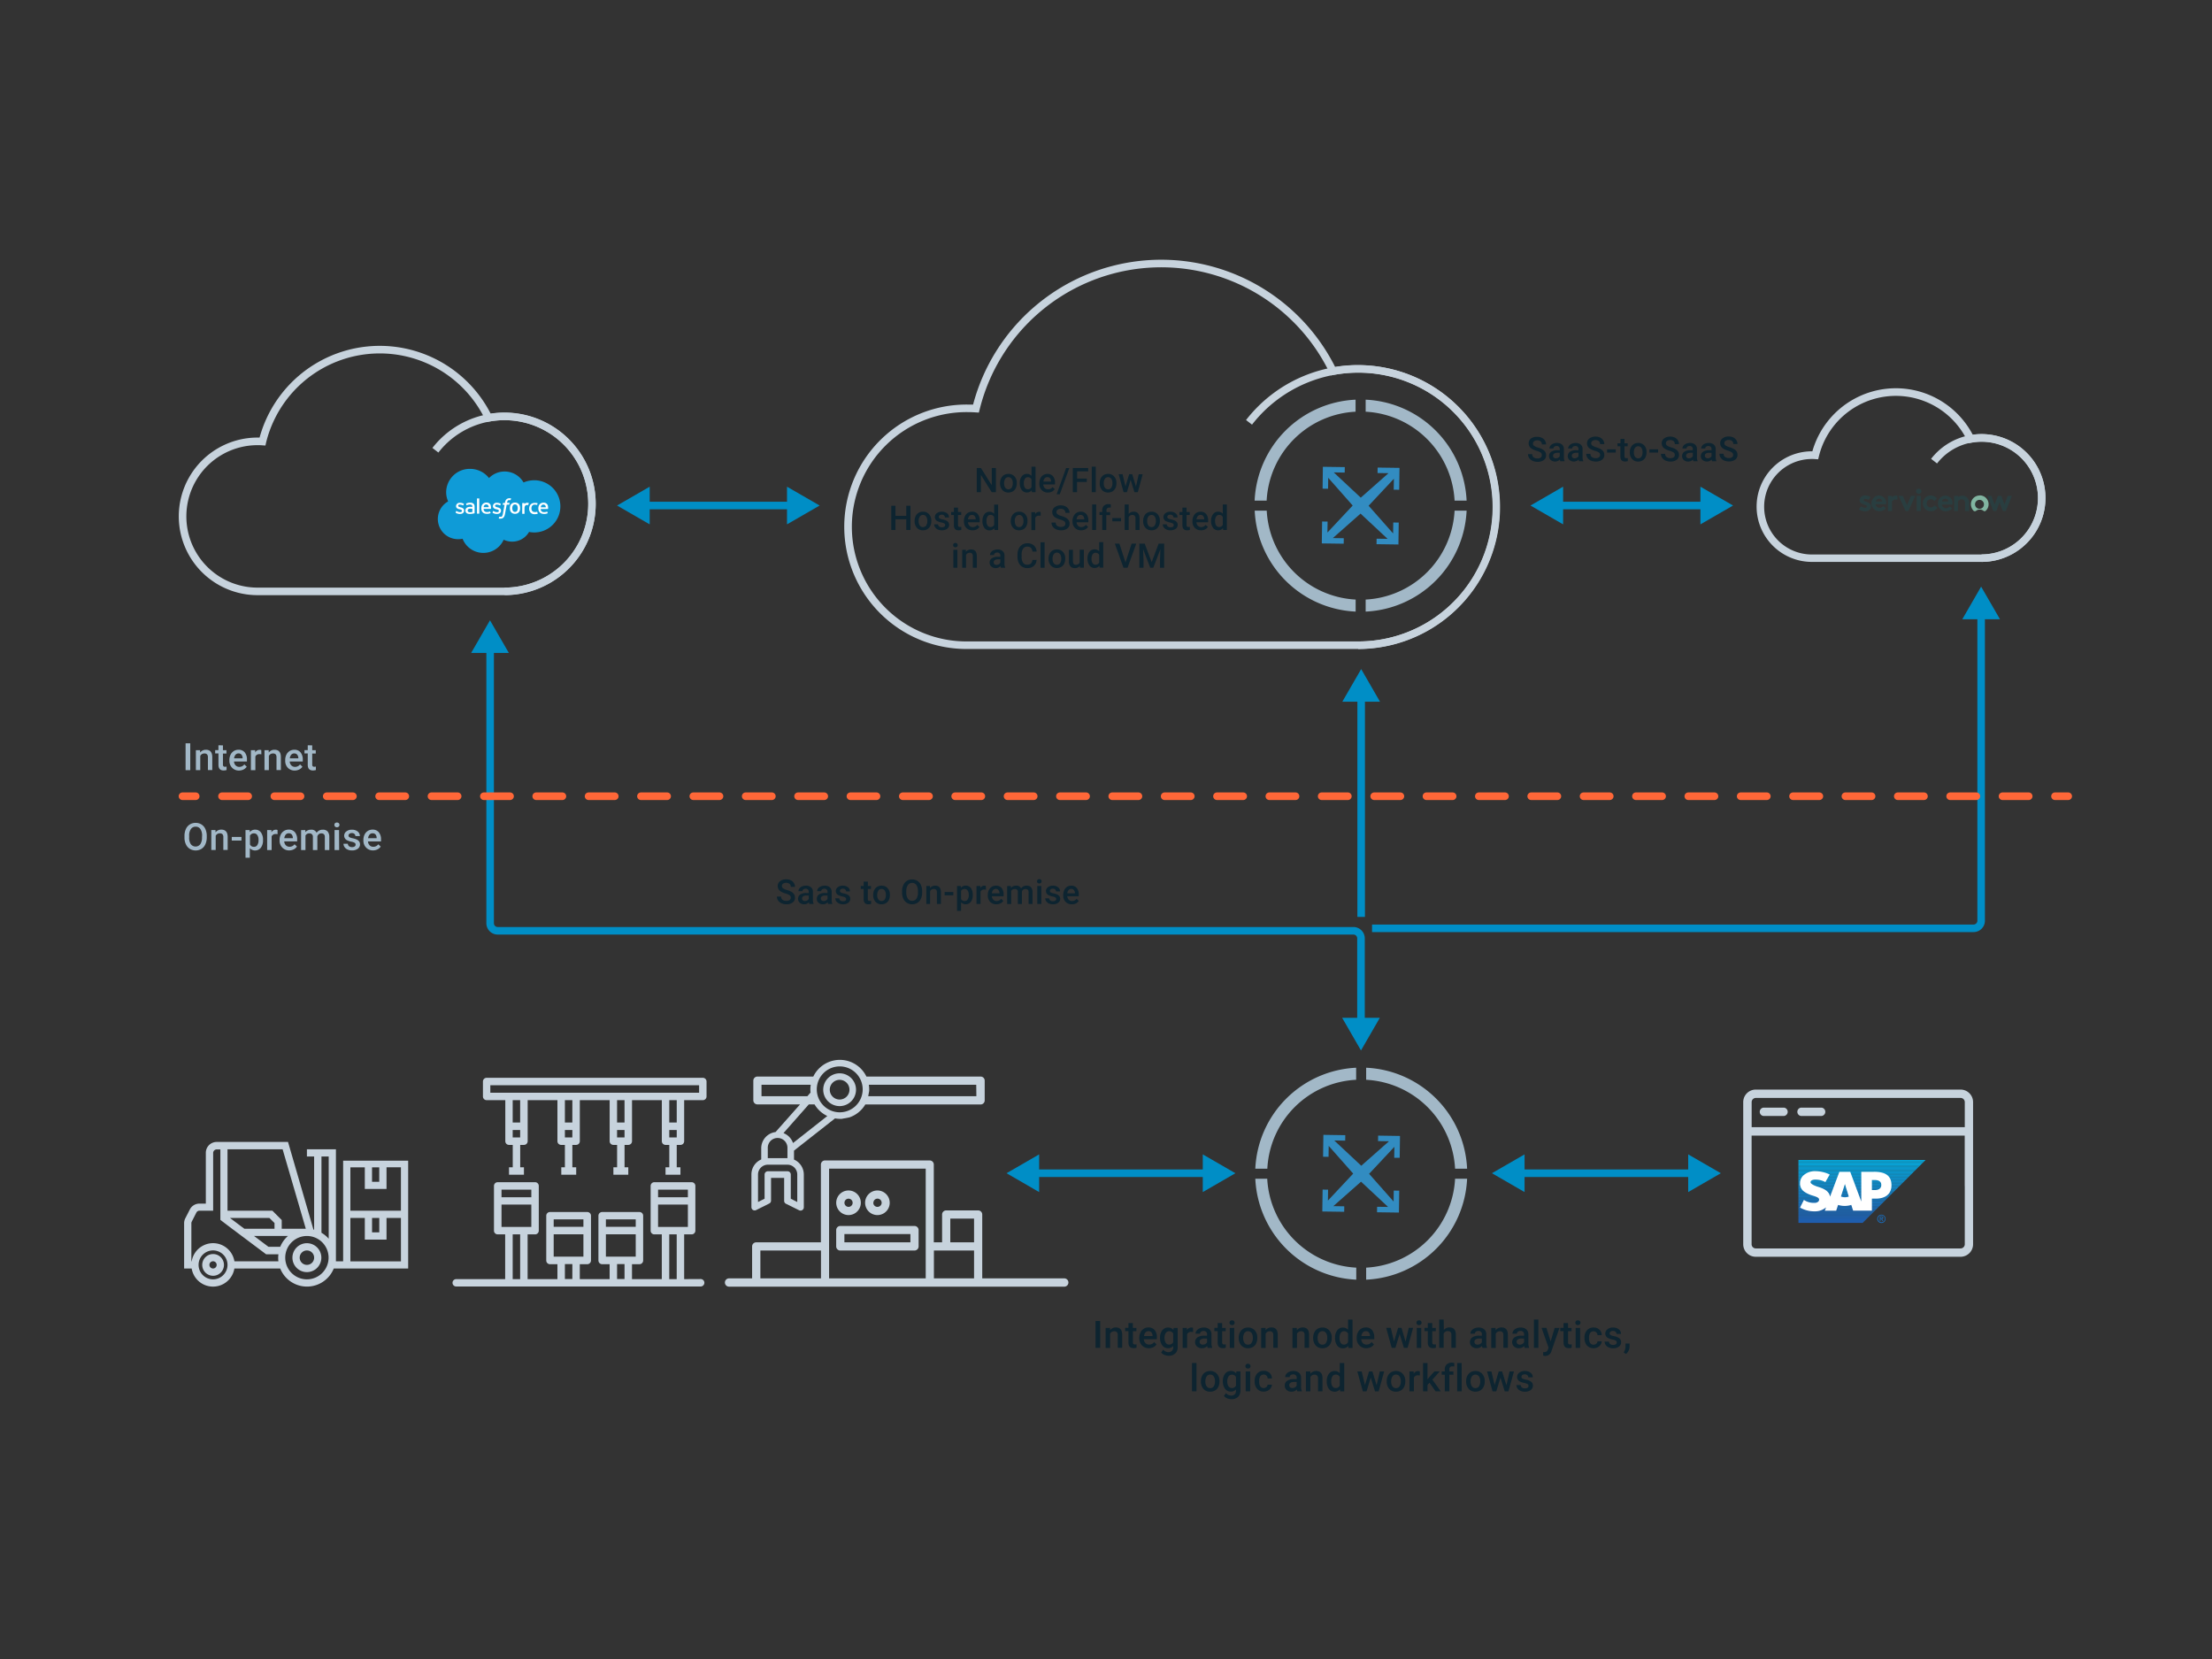<svg id="Layer_1" data-name="Layer 1" xmlns="http://www.w3.org/2000/svg" xmlns:xlink="http://www.w3.org/1999/xlink" viewBox="0 0 800 600"><rect x="0" y="0" width="800" height="600" fill="#333333" stroke="none"/><defs><style>.cls-1{fill:none;}.cls-2{fill:#c7d3dd;}.cls-3{fill:#a2b8c7;}.cls-4{fill:#328cc1;}.cls-5{fill:#008ec6;}.cls-6{fill:#ff6738;}.cls-7{fill:#0d2430;}.cls-8{fill:#0f9bd7;}.cls-10,.cls-9{fill:#fff;}.cls-10,.cls-11,.cls-13{fill-rule:evenodd;}.cls-11,.cls-12{fill:#293e40;}.cls-13{fill:#81b5a1;}.cls-14{clip-path:url(#clip-path);}.cls-15{fill:#00b8f1;}.cls-16{fill:#00b7f0;}.cls-17{fill:#01b6f0;}.cls-18{fill:#01b5ef;}.cls-19{fill:#01b4ee;}.cls-20{fill:#02b3ee;}.cls-21{fill:#02b2ed;}.cls-22{fill:#02b1ec;}.cls-23{fill:#03b0ec;}.cls-24{fill:#03afeb;}.cls-25{fill:#03adea;}.cls-26{fill:#04acea;}.cls-27{fill:#04abe9;}.cls-28{fill:#04aae8;}.cls-29{fill:#05a9e8;}.cls-30{fill:#05a8e7;}.cls-31{fill:#05a7e6;}.cls-32{fill:#06a6e6;}.cls-33{fill:#06a5e5;}.cls-34{fill:#06a4e4;}.cls-35{fill:#07a3e4;}.cls-36{fill:#07a2e3;}.cls-37{fill:#07a1e3;}.cls-38{fill:#08a0e2;}.cls-39{fill:#089fe1;}.cls-40{fill:#089ee1;}.cls-41{fill:#099de0;}.cls-42{fill:#099cdf;}.cls-43{fill:#099bdf;}.cls-44{fill:#0a9ade;}.cls-45{fill:#0a99de;}.cls-46{fill:#0b98dd;}.cls-47{fill:#0b97dc;}.cls-48{fill:#0b96dc;}.cls-49{fill:#0c95db;}.cls-50{fill:#0c94db;}.cls-51{fill:#0c93da;}.cls-52{fill:#0d92d9;}.cls-53{fill:#0d91d9;}.cls-54{fill:#0d90d8;}.cls-55{fill:#0e8fd7;}.cls-56{fill:#0e8ed7;}.cls-57{fill:#0e8dd6;}.cls-58{fill:#0f8cd6;}.cls-59{fill:#0f8bd5;}.cls-60{fill:#0f89d4;}.cls-61{fill:#1088d4;}.cls-62{fill:#1087d3;}.cls-63{fill:#1086d3;}.cls-64{fill:#1185d2;}.cls-65{fill:#1184d1;}.cls-66{fill:#1183d1;}.cls-67{fill:#1282d0;}.cls-68{fill:#1281cf;}.cls-69{fill:#1280cf;}.cls-70{fill:#137fce;}.cls-71{fill:#137ece;}.cls-72{fill:#147dcd;}.cls-73{fill:#147ccc;}.cls-74{fill:#147bcc;}.cls-75{fill:#157acb;}.cls-76{fill:#1579cb;}.cls-77{fill:#1578ca;}.cls-78{fill:#1677c9;}.cls-79{fill:#1676c9;}.cls-80{fill:#1675c8;}.cls-81{fill:#1774c7;}.cls-82{fill:#1773c7;}.cls-83{fill:#1772c6;}.cls-84{fill:#1871c6;}.cls-85{fill:#1870c5;}.cls-86{fill:#186fc4;}.cls-87{fill:#196ec4;}.cls-88{fill:#196dc3;}.cls-89{fill:#196cc2;}.cls-90{fill:#1a6bc2;}.cls-91{fill:#1a6ac1;}.cls-92{fill:#1b69c1;}.cls-93{fill:#1b67c0;}.cls-94{fill:#1b66bf;}.cls-95{fill:#1c65bf;}.cls-96{fill:#1c64be;}.cls-97{fill:#1c63bd;}.cls-98{fill:#1d62bd;}.cls-99{fill:#1d61bc;}</style><clipPath id="clip-path"><path class="cls-1" d="M650.44,419.53v22.73h23.22l22.73-22.73H650.44Z"/></clipPath></defs><path class="cls-2" d="M491.2,234.71h-141a44.2,44.2,0,1,1,0-88.39c.55,0,1.11,0,1.73,0a70.39,70.39,0,0,1,130.93-13.63,51.33,51.33,0,1,1,8.35,102Zm-141-85.66a41.47,41.47,0,1,0,0,82.93h141a48.61,48.61,0,1,0-8.88-96.38l-1,.18-.45-.93A67.65,67.65,0,0,0,354.3,148.11l-.28,1.11-1.14-.07C352,149.09,351.09,149.05,350.19,149.05Z"/><path class="cls-2" d="M491.2,234.71V232a48.61,48.61,0,1,0-38.39-78.42l-2.16-1.67a51.33,51.33,0,1,1,40.55,82.82Z"/><path class="cls-3" d="M530.6,426.3h-4.35a34,34,0,0,1-32.16,32.16v4.35A38.31,38.31,0,0,0,530.6,426.3Z"/><path class="cls-3" d="M490.47,458.46a34,34,0,0,1-32.16-32.16H454a38.31,38.31,0,0,0,36.51,36.51v-4.35Z"/><path class="cls-3" d="M494.09,390.52a34,34,0,0,1,32.16,32.16h4.35a38.31,38.31,0,0,0-36.51-36.52v4.36Z"/><path class="cls-3" d="M468.21,400.42a33.86,33.86,0,0,1,22.26-9.9v-4.36A38.31,38.31,0,0,0,454,422.68h4.35A33.91,33.91,0,0,1,468.21,400.42Z"/><polygon class="cls-4" points="486.51 412.53 486.54 410.55 478.62 410.43 478.51 418.35 480.49 418.38 480.54 414.42 489.4 424.45 480.26 434.21 480.32 430.26 478.34 430.23 478.23 438.15 486.15 438.26 486.17 436.28 482.21 436.22 492.24 427.37 502.01 436.5 498.05 436.45 498.02 438.43 505.94 438.54 506.05 430.62 504.07 430.59 504.02 434.55 495.16 424.53 504.3 414.76 504.24 418.72 506.22 418.74 506.33 410.83 498.42 410.71 498.39 412.69 502.35 412.75 492.32 421.61 482.55 412.47 486.51 412.53"/><path class="cls-3" d="M530.42,184.68h-4.35a34,34,0,0,1-32.16,32.16v4.35a38.31,38.31,0,0,0,36.51-36.51Z"/><path class="cls-3" d="M490.29,216.84a34,34,0,0,1-32.16-32.16h-4.35a38.31,38.31,0,0,0,36.51,36.51v-4.35Z"/><path class="cls-3" d="M493.91,148.9a34,34,0,0,1,32.16,32.16h4.35a38.31,38.31,0,0,0-36.51-36.51v4.35Z"/><path class="cls-3" d="M468,158.8a33.91,33.91,0,0,1,22.26-9.9v-4.35a38.31,38.31,0,0,0-36.51,36.51h4.35A33.94,33.94,0,0,1,468,158.8Z"/><polygon class="cls-4" points="486.33 170.91 486.36 168.93 478.44 168.82 478.33 176.73 480.31 176.76 480.37 172.8 489.22 182.83 480.08 192.6 480.14 188.64 478.16 188.61 478.05 196.53 485.97 196.64 486 194.66 482.04 194.6 492.06 185.75 501.83 194.88 497.87 194.83 497.84 196.81 505.76 196.92 505.87 189 503.89 188.97 503.84 192.93 494.98 182.91 504.12 173.14 504.06 177.1 506.04 177.13 506.15 169.21 498.24 169.1 498.21 171.08 502.17 171.13 492.14 179.99 482.37 170.85 486.33 170.91"/><path class="cls-2" d="M182.46,215.25H93.16a28.49,28.49,0,0,1,0-57h.72a45.07,45.07,0,0,1,83.57-8.67,34.11,34.11,0,0,1,5-.38,33,33,0,0,1,0,66ZM93.16,161a25.76,25.76,0,1,0,0,51.52h89.3a30.28,30.28,0,1,0,0-60.56,30.67,30.67,0,0,0-5.53.51l-1,.19-.46-.93A42.34,42.34,0,0,0,96.25,160L96,161.13l-1.14-.07C94.28,161,93.72,161,93.16,161Z"/><path class="cls-2" d="M182.46,215.25v-2.73a30.28,30.28,0,1,0-23.91-48.85L156.39,162a33,33,0,1,1,26.07,53.26Z"/><path class="cls-2" d="M716.66,203.22H655.3a20,20,0,0,1,0-40h.17a31.4,31.4,0,0,1,58-6,23.11,23.11,0,1,1,3.2,46ZM655.3,166a17.27,17.27,0,1,0,0,34.54h61.36a20.38,20.38,0,1,0-3.72-40.41l-1,.19-.45-.93A28.66,28.66,0,0,0,657.84,165l-.27,1.11-1.14-.07C656.05,166,655.68,166,655.3,166Z"/><path class="cls-2" d="M716.66,203.22v-2.73a20.38,20.38,0,1,0-16.1-32.87l-2.15-1.68a23.11,23.11,0,1,1,18.25,37.28Z"/><rect class="cls-5" x="490.92" y="251.78" width="2.73" height="79.83"/><polygon class="cls-5" points="485.47 253.78 492.29 241.98 499.1 253.78 485.47 253.78"/><path class="cls-5" d="M493.59,370.11h-2.74V339.37a1.36,1.36,0,0,0-1.36-1.37H180a4.11,4.11,0,0,1-4.1-4.1V234.14h2.73V333.9a1.37,1.37,0,0,0,1.37,1.37H489.49a4.11,4.11,0,0,1,4.1,4.1Z"/><polygon class="cls-5" points="170.4 236.14 177.21 224.34 184.03 236.14 170.4 236.14"/><polygon class="cls-5" points="485.41 368.11 492.22 379.91 499.03 368.11 485.41 368.11"/><path class="cls-5" d="M713.77,337.1H496.22v-2.73H713.77a1.38,1.38,0,0,0,1.37-1.37V222h2.73V333A4.11,4.11,0,0,1,713.77,337.1Z"/><polygon class="cls-5" points="723.32 223.96 716.5 212.16 709.69 223.96 723.32 223.96"/><path class="cls-2" d="M254.18,389.8H176a1.35,1.35,0,0,0-1.34,1.35v5.39a1.34,1.34,0,0,0,1.34,1.35h6.75v14.83a1.34,1.34,0,0,0,1.34,1.35h1.35v8.09h-1.35v2.7h5.4v-2.7h-1.35v-8.09h1.35a1.35,1.35,0,0,0,1.35-1.35V397.89H201.6v14.83a1.35,1.35,0,0,0,1.35,1.35h1.35v8.09H203v2.7h5.39v-2.7H207v-8.09h1.35a1.34,1.34,0,0,0,1.35-1.35V397.89h10.79v14.83a1.34,1.34,0,0,0,1.35,1.35h1.34v8.09h-1.34v2.7h5.39v-2.7h-1.35v-8.09h1.35a1.35,1.35,0,0,0,1.35-1.35V397.89h10.78v14.83a1.35,1.35,0,0,0,1.35,1.35h1.35v8.09H240.7v2.7h5.39v-2.7h-1.34v-8.09h1.34a1.34,1.34,0,0,0,1.35-1.35V397.89h6.74a1.34,1.34,0,0,0,1.35-1.35v-5.39A1.35,1.35,0,0,0,254.18,389.8Zm-66.06,21.58h-2.7v-2.7h2.7Zm0-5.4h-2.7v-8.09h2.7Zm18.87,5.4H204.3v-2.7H207Zm0-5.4H204.3v-8.09H207Zm18.88,5.4h-2.7v-2.7h2.7Zm0-5.4h-2.7v-8.09h2.7Zm18.88,5.4h-2.7v-2.7h2.7Zm0-5.4h-2.7v-8.09h2.7Zm8.09-10.78H177.33v-2.7h75.51Z"/><path class="cls-2" d="M247.44,462.61V446.43h2.7a1.35,1.35,0,0,0,1.35-1.35V428.9a1.35,1.35,0,0,0-1.35-1.34H236.66a1.34,1.34,0,0,0-1.35,1.34v16.18a1.34,1.34,0,0,0,1.35,1.35h2.69v16.18H228.57v-5.39h2.69a1.35,1.35,0,0,0,1.35-1.35V439.69a1.34,1.34,0,0,0-1.35-1.35H217.78a1.35,1.35,0,0,0-1.35,1.35v16.18a1.36,1.36,0,0,0,1.35,1.35h2.7v5.39H209.69v-5.39h2.7a1.36,1.36,0,0,0,1.35-1.35V439.69a1.35,1.35,0,0,0-1.35-1.35H198.91a1.35,1.35,0,0,0-1.35,1.35v16.18a1.35,1.35,0,0,0,1.35,1.35h2.69v5.39H190.82V446.43h2.69a1.34,1.34,0,0,0,1.35-1.35V428.9a1.34,1.34,0,0,0-1.35-1.34H180a1.34,1.34,0,0,0-1.35,1.34v16.18a1.34,1.34,0,0,0,1.35,1.35h2.7v16.18H165a1.34,1.34,0,0,0-1.34,1.33v0a1.34,1.34,0,0,0,1.34,1.34H253.4a1.36,1.36,0,0,0,1.35-1.35h0a1.35,1.35,0,0,0-1.35-1.35Zm-66.06-32.36h10.78V433H181.38Zm0,13.48v-8.09h10.78v8.09Zm6.74,18.88h-2.7V446.43h2.7ZM200.25,441H211v2.69H200.25Zm0,13.48v-8.09H211v8.09Zm6.74,8.09H204.3v-5.39H207ZM219.13,441h10.79v2.69H219.13Zm0,13.48v-8.09h10.79v8.09Zm6.74,8.09h-2.7v-5.39h2.7ZM238,430.25h10.78V433H238Zm0,13.48v-8.09h10.78v8.09Zm6.74,18.88h-2.7V446.43h2.7Z"/><path class="cls-2" d="M312.88,435a4.45,4.45,0,1,0,4.44-4.45A4.44,4.44,0,0,0,312.88,435Zm3,0a1.49,1.49,0,1,1,1.48,1.48A1.48,1.48,0,0,1,315.84,435Z"/><path class="cls-2" d="M306.89,430.55a4.45,4.45,0,1,0,4.44,4.45A4.46,4.46,0,0,0,306.89,430.55Zm1.48,4.45a1.48,1.48,0,1,1-1.48-1.48A1.49,1.49,0,0,1,308.37,435Z"/><path class="cls-2" d="M330.74,443.39H303.91a1.49,1.49,0,0,0-1.49,1.48v5.92a1.49,1.49,0,0,0,1.49,1.48h26.83a1.49,1.49,0,0,0,1.49-1.48v-5.92A1.49,1.49,0,0,0,330.74,443.39Zm-1.48,5.92H305.39v-3h23.87Z"/><path class="cls-2" d="M303.67,388.18a5.93,5.93,0,1,0,5.92,5.93A5.92,5.92,0,0,0,303.67,388.18Zm0,9.48a3.56,3.56,0,1,1,3.55-3.55A3.55,3.55,0,0,1,303.67,397.66Z"/><path class="cls-2" d="M354.6,389.35H313.35a10.66,10.66,0,0,0-19.21,0H273.93a1.49,1.49,0,0,0-1.48,1.48v7.11a1.48,1.48,0,0,0,1.48,1.48h15.42l-8.86,10a5.91,5.91,0,0,0-5.18,5.85v4.06a5.9,5.9,0,0,0-3.55,5.42v11.84a1.16,1.16,0,0,0,.55,1,1.22,1.22,0,0,0,1.16.05l4.74-2.37a1.16,1.16,0,0,0,.65-1.06V426h4.74v8.3a1.17,1.17,0,0,0,.66,1.06L289,437.7a1.18,1.18,0,0,0,1.71-1.07V424.79a5.92,5.92,0,0,0-3.55-5.42v-3.23L302,404.48a10.74,10.74,0,0,0,1.79.17c.21,0,.41,0,.61,0l2.81-.54a10.69,10.69,0,0,0,5.74-4.66h41.7a1.48,1.48,0,0,0,1.48-1.48v-7.11A1.48,1.48,0,0,0,354.6,389.35Zm-79.19,7.11v-4.14h17.8a11.38,11.38,0,0,0-.13,1.66,8.77,8.77,0,0,0,.07,1.15L292,396.46Zm2.27,18.85a3.56,3.56,0,1,1,7.11,0v3.55h-7.11Zm10.66,9.48v9.93L286,433.53v-8.74a1.18,1.18,0,0,0-1.18-1.19h-7.11a1.19,1.19,0,0,0-1.19,1.19v8.74l-2.37,1.19v-9.93a3.56,3.56,0,0,1,3.56-3.56h7.11A3.55,3.55,0,0,1,288.34,424.79Zm-1.53-11.4a5.92,5.92,0,0,0-3.45-3.59l9.16-10.38h2.07a10.67,10.67,0,0,0,4.62,4.2Zm16.93-11.11A8.3,8.3,0,1,1,312,394,8.3,8.3,0,0,1,303.74,402.28Zm49.38-5.82H314l.36-1.92c0-.18,0-.37,0-.56a11.38,11.38,0,0,0-.13-1.66h38.84Z"/><path class="cls-2" d="M384.91,462.34H355.24v-23.1a1.48,1.48,0,0,0-1.48-1.48H342.2a1.48,1.48,0,0,0-1.48,1.48v10.07h-3V421.17a1.48,1.48,0,0,0-1.48-1.48H298.37a1.48,1.48,0,0,0-1.48,1.48v28.14h-23.4a1.48,1.48,0,0,0-1.48,1.48v11.55h-8.34a1.48,1.48,0,0,0,0,3H384.91a1.48,1.48,0,0,0,0-3Zm-41.22-21.62h8.59v8.59h-8.59Zm8.59,11.55v10.07H337.76V452.27Zm-50.17-29.61H334.8v39.68H299.85V422.66ZM275,452.27h21.92v10.07H275Z"/><path class="cls-2" d="M77.06,453.54A3.93,3.93,0,1,0,81,457.46a3.93,3.93,0,0,0-3.92-3.92Zm0,5.23a1.31,1.31,0,1,1,1.3-1.31,1.31,1.31,0,0,1-1.3,1.31Zm0,0"/><path class="cls-2" d="M111,449.62a5.23,5.23,0,1,0,5.22,5.23,5.23,5.23,0,0,0-5.22-5.23Zm0,7.84a2.61,2.61,0,1,1,2.61-2.61,2.61,2.61,0,0,1-2.61,2.61Zm0,0"/><path class="cls-2" d="M124.1,419.77v36.39h-2.61V415.65H111v2.61h2.61v26.48l-.25-.06L104.17,413H78.36A3.93,3.93,0,0,0,74.44,417v18.3h-2.3a3.9,3.9,0,0,0-3.51,2.17L67,440.65a3.91,3.91,0,0,0-.41,1.75v16.37h2.73a7.83,7.83,0,0,0,15.45,0h16.57a10.44,10.44,0,0,0,19.37,0h26.91v-39Zm-41.82-4.12h19.93l8.39,28.75h-8.71v-3.16l-3.38-3.38H82.28Zm17,26.67v2.08H88.38l-5.22-3.92H97.42ZM77.06,462.69a5.23,5.23,0,1,1,5.22-5.23,5.23,5.23,0,0,1-5.22,5.23Zm23.61-6.53H84.78a7.83,7.83,0,0,0-15.45,0h-.12V442.4a1.3,1.3,0,0,1,.14-.58L71,438.58a1.3,1.3,0,0,1,1.17-.72h4.92V417a1.3,1.3,0,0,1,1.3-1.3h1.31v25.48l2.61,2,13.94,10.45h4.45a9.58,9.58,0,0,0,0,2.62Zm-3.57-5.23L91.87,447h12.27a10.54,10.54,0,0,0-2.79,3.92ZM111,462.69a7.84,7.84,0,1,1,7.84-7.84,7.85,7.85,0,0,1-7.84,7.84ZM118.88,448a10.45,10.45,0,0,0-2.62-2.15V418.26h2.62Zm26.13,8.2H126.72V440.48h5.22v7.84h7.85v-7.84H145ZM134.56,445.7v-5.22h2.61v5.22ZM145,437.86H126.72V422.18h5.22V430h7.85v-7.84H145Zm-10.45-10.45v-5.23h2.61v5.23ZM145,420.63"/><path class="cls-2" d="M645.27,400.6h-7.56a1.52,1.52,0,0,0,0,3h7.56a1.52,1.52,0,0,0,0-3Z"/><path class="cls-2" d="M658.87,400.6h-7.56a1.52,1.52,0,0,0,0,3h7.56a1.52,1.52,0,0,0,0-3Z"/><path class="cls-2" d="M709.08,394.06H635a4.54,4.54,0,0,0-4.54,4.53V450a4.54,4.54,0,0,0,4.54,4.53h74.06a4.53,4.53,0,0,0,4.53-4.53V398.59A4.53,4.53,0,0,0,709.08,394.06Zm-75.57,4.53a1.52,1.52,0,0,1,1.51-1.51h74.06a1.52,1.52,0,0,1,1.51,1.51v9.07H633.51ZM710.59,429v21a1.52,1.52,0,0,1-1.51,1.51H635a1.52,1.52,0,0,1-1.51-1.51v-39.3h77.08V429Z"/><rect class="cls-5" x="549.39" y="422.95" width="63.17" height="2.73"/><polygon class="cls-5" points="551.38 431.13 539.58 424.31 551.38 417.5 551.38 431.13"/><polygon class="cls-5" points="610.56 431.13 622.36 424.31 610.56 417.5 610.56 431.13"/><rect class="cls-5" x="373.83" y="422.95" width="63.17" height="2.73"/><polygon class="cls-5" points="375.82 431.13 364.03 424.31 375.82 417.5 375.82 431.13"/><polygon class="cls-5" points="435 431.13 446.8 424.31 435 417.5 435 431.13"/><rect class="cls-5" x="563.33" y="181.46" width="53.65" height="2.73"/><polygon class="cls-5" points="565.32 189.64 553.52 182.83 565.32 176.02 565.32 189.64"/><polygon class="cls-5" points="614.98 189.64 626.78 182.83 614.98 176.02 614.98 189.64"/><rect class="cls-5" x="232.98" y="181.46" width="53.65" height="2.73"/><polygon class="cls-5" points="234.97 189.64 223.17 182.83 234.97 176.02 234.97 189.64"/><polygon class="cls-5" points="284.63 189.64 296.43 182.83 284.63 176.02 284.63 189.64"/><path class="cls-6" d="M70.82,289.34H66a1.37,1.37,0,1,1,0-2.74h4.78a1.37,1.37,0,1,1,0,2.74Z"/><path class="cls-6" d="M733.71,289.34h-9.47a1.37,1.37,0,0,1,0-2.74h9.47a1.37,1.37,0,0,1,0,2.74Zm-18.94,0H705.3a1.37,1.37,0,0,1,0-2.74h9.47a1.37,1.37,0,0,1,0,2.74Zm-18.94,0h-9.47a1.37,1.37,0,0,1,0-2.74h9.47a1.37,1.37,0,0,1,0,2.74Zm-18.94,0h-9.47a1.37,1.37,0,0,1,0-2.74h9.47a1.37,1.37,0,0,1,0,2.74Zm-18.94,0h-9.47a1.37,1.37,0,0,1,0-2.74H658a1.37,1.37,0,0,1,0,2.74Zm-18.94,0h-9.47a1.37,1.37,0,0,1,0-2.74H639a1.37,1.37,0,0,1,0,2.74Zm-18.94,0H610.6a1.37,1.37,0,0,1,0-2.74h9.47a1.37,1.37,0,0,1,0,2.74Zm-18.94,0h-9.47a1.37,1.37,0,0,1,0-2.74h9.47a1.37,1.37,0,0,1,0,2.74Zm-18.94,0h-9.47a1.37,1.37,0,0,1,0-2.74h9.47a1.37,1.37,0,1,1,0,2.74Zm-18.94,0h-9.47a1.37,1.37,0,0,1,0-2.74h9.47a1.37,1.37,0,0,1,0,2.74Zm-18.94,0h-9.47a1.37,1.37,0,0,1,0-2.74h9.47a1.37,1.37,0,1,1,0,2.74Zm-18.94,0H515.9a1.37,1.37,0,0,1,0-2.74h9.47a1.37,1.37,0,1,1,0,2.74Zm-18.94,0H497a1.37,1.37,0,0,1,0-2.74h9.47a1.37,1.37,0,1,1,0,2.74Zm-18.94,0H478a1.37,1.37,0,0,1,0-2.74h9.47a1.37,1.37,0,1,1,0,2.74Zm-18.94,0h-9.47a1.37,1.37,0,0,1,0-2.74h9.47a1.37,1.37,0,1,1,0,2.74Zm-18.93,0h-9.48a1.37,1.37,0,0,1,0-2.74h9.48a1.37,1.37,0,0,1,0,2.74Zm-18.95,0h-9.46a1.37,1.37,0,0,1,0-2.74h9.46a1.37,1.37,0,1,1,0,2.74Zm-18.93,0h-9.48a1.37,1.37,0,0,1,0-2.74h9.48a1.37,1.37,0,0,1,0,2.74Zm-18.94,0h-9.47a1.37,1.37,0,0,1,0-2.74h9.47a1.37,1.37,0,0,1,0,2.74Zm-18.94,0h-9.47a1.37,1.37,0,0,1,0-2.74h9.47a1.37,1.37,0,0,1,0,2.74Zm-18.94,0h-9.47a1.37,1.37,0,0,1,0-2.74h9.47a1.37,1.37,0,0,1,0,2.74Zm-18.94,0h-9.47a1.37,1.37,0,0,1,0-2.74H336a1.37,1.37,0,0,1,0,2.74Zm-18.94,0h-9.47a1.37,1.37,0,0,1,0-2.74H317a1.37,1.37,0,0,1,0,2.74Zm-18.94,0h-9.47a1.37,1.37,0,0,1,0-2.74h9.47a1.37,1.37,0,0,1,0,2.74Zm-18.94,0h-9.47a1.37,1.37,0,0,1,0-2.74h9.47a1.37,1.37,0,0,1,0,2.74Zm-18.94,0h-9.47a1.37,1.37,0,0,1,0-2.74h9.47a1.37,1.37,0,0,1,0,2.74Zm-18.94,0h-9.47a1.37,1.37,0,0,1,0-2.74h9.47a1.37,1.37,0,0,1,0,2.74Zm-18.94,0h-9.47a1.37,1.37,0,1,1,0-2.74h9.47a1.37,1.37,0,0,1,0,2.74Zm-18.94,0h-9.47a1.37,1.37,0,1,1,0-2.74h9.47a1.37,1.37,0,0,1,0,2.74Zm-18.94,0H175a1.37,1.37,0,1,1,0-2.74h9.47a1.37,1.37,0,0,1,0,2.74Zm-18.94,0h-9.47a1.37,1.37,0,1,1,0-2.74h9.47a1.37,1.37,0,0,1,0,2.74Zm-18.94,0h-9.47a1.37,1.37,0,1,1,0-2.74h9.47a1.37,1.37,0,0,1,0,2.74Zm-18.94,0h-9.47a1.37,1.37,0,1,1,0-2.74h9.47a1.37,1.37,0,0,1,0,2.74Zm-18.94,0H99.23a1.37,1.37,0,1,1,0-2.74h9.47a1.37,1.37,0,0,1,0,2.74Zm-18.94,0H80.29a1.37,1.37,0,1,1,0-2.74h9.47a1.37,1.37,0,0,1,0,2.74Z"/><path class="cls-6" d="M748,289.34h-4.78a1.37,1.37,0,0,1,0-2.74H748a1.37,1.37,0,0,1,0,2.74Z"/><path class="cls-3" d="M68.81,278.54H67.12v-9.71h1.69Z"/><path class="cls-3" d="M72.37,271.32l0,.84a2.6,2.6,0,0,1,2.1-1c1.51,0,2.27.86,2.3,2.58v4.77H75.19v-4.67a1.48,1.48,0,0,0-.3-1,1.25,1.25,0,0,0-1-.33,1.57,1.57,0,0,0-1.46.89v5.13H70.84v-7.22Z"/><path class="cls-3" d="M80.63,269.57v1.75H81.9v1.21H80.63v4a.87.87,0,0,0,.16.59.78.78,0,0,0,.59.19,2.77,2.77,0,0,0,.56-.07v1.25a3.69,3.69,0,0,1-1.06.16c-1.25,0-1.87-.69-1.87-2.06v-4.09H77.82v-1.21H79v-1.75Z"/><path class="cls-3" d="M86.46,278.68a3.38,3.38,0,0,1-2.5-1,3.53,3.53,0,0,1-1-2.59v-.2a4.31,4.31,0,0,1,.42-1.93,3.23,3.23,0,0,1,1.17-1.33,3.13,3.13,0,0,1,1.68-.47,2.84,2.84,0,0,1,2.28.94,4,4,0,0,1,.8,2.66v.66H84.63a2.16,2.16,0,0,0,.6,1.41,1.79,1.79,0,0,0,1.32.52,2.18,2.18,0,0,0,1.81-.9l.88.84a3,3,0,0,1-1.16,1A3.57,3.57,0,0,1,86.46,278.68Zm-.2-6.19a1.36,1.36,0,0,0-1.07.47,2.42,2.42,0,0,0-.53,1.3h3.09v-.12a2,2,0,0,0-.43-1.23A1.37,1.37,0,0,0,86.26,272.49Z"/><path class="cls-3" d="M94.53,272.81a3.68,3.68,0,0,0-.66-.06,1.5,1.5,0,0,0-1.51.86v4.93H90.74v-7.22h1.55l0,.81a1.82,1.82,0,0,1,1.63-.94,1.55,1.55,0,0,1,.57.09Z"/><path class="cls-3" d="M97.19,271.32l0,.84a2.57,2.57,0,0,1,2.1-1c1.5,0,2.27.86,2.29,2.58v4.77H100v-4.67a1.53,1.53,0,0,0-.29-1,1.25,1.25,0,0,0-1-.33,1.58,1.58,0,0,0-1.47.89v5.13H95.66v-7.22Z"/><path class="cls-3" d="M106.6,278.68a3.38,3.38,0,0,1-2.5-1,3.56,3.56,0,0,1-.95-2.59v-.2a4.31,4.31,0,0,1,.41-1.93,3.23,3.23,0,0,1,1.17-1.33,3.19,3.19,0,0,1,1.69-.47,2.8,2.8,0,0,1,2.27.94,4,4,0,0,1,.81,2.66v.66h-4.72a2.16,2.16,0,0,0,.6,1.41,1.79,1.79,0,0,0,1.32.52,2.19,2.19,0,0,0,1.81-.9l.87.84a2.87,2.87,0,0,1-1.15,1A3.65,3.65,0,0,1,106.6,278.68Zm-.19-6.19a1.36,1.36,0,0,0-1.08.47,2.41,2.41,0,0,0-.52,1.3h3.09v-.12a2,2,0,0,0-.44-1.23A1.33,1.33,0,0,0,106.41,272.49Z"/><path class="cls-3" d="M112.92,269.57v1.75h1.28v1.21h-1.28v4a.87.87,0,0,0,.17.59.76.76,0,0,0,.58.19,2.78,2.78,0,0,0,.57-.07v1.25a3.75,3.75,0,0,1-1.07.16c-1.24,0-1.87-.69-1.87-2.06v-4.09h-1.18v-1.21h1.18v-1.75Z"/><path class="cls-3" d="M74.78,302.82a6,6,0,0,1-.5,2.51A3.7,3.7,0,0,1,72.87,307a4.11,4.11,0,0,1-4.21,0,3.7,3.7,0,0,1-1.43-1.64,5.63,5.63,0,0,1-.51-2.46v-.55a6,6,0,0,1,.5-2.51,3.75,3.75,0,0,1,1.42-1.66,3.84,3.84,0,0,1,2.11-.58,3.89,3.89,0,0,1,2.1.57,3.75,3.75,0,0,1,1.42,1.64,6,6,0,0,1,.51,2.49Zm-1.69-.5a4.22,4.22,0,0,0-.61-2.48,2,2,0,0,0-1.73-.86,2,2,0,0,0-1.71.86,4,4,0,0,0-.63,2.42v.56A4.19,4.19,0,0,0,69,305.3a2.17,2.17,0,0,0,3.46,0,4.33,4.33,0,0,0,.6-2.5Z"/><path class="cls-3" d="M77.94,300.21l0,.83a2.6,2.6,0,0,1,2.1-1c1.5,0,2.27.87,2.3,2.59v4.77H80.77v-4.68a1.48,1.48,0,0,0-.3-1,1.25,1.25,0,0,0-1-.33,1.56,1.56,0,0,0-1.46.89v5.14H76.42v-7.22Z"/><path class="cls-3" d="M87.32,304h-3.5v-1.31h3.5Z"/><path class="cls-3" d="M95.12,303.89a4.32,4.32,0,0,1-.76,2.67,2.65,2.65,0,0,1-4,.22v3.42H88.79v-10h1.5l.06.73a2.39,2.39,0,0,1,1.94-.87,2.47,2.47,0,0,1,2.08,1,4.39,4.39,0,0,1,.75,2.73Zm-1.62-.14a3,3,0,0,0-.43-1.71,1.39,1.39,0,0,0-1.23-.64,1.51,1.51,0,0,0-1.43.82v3.21a1.52,1.52,0,0,0,1.44.84,1.39,1.39,0,0,0,1.21-.63A3.22,3.22,0,0,0,93.5,303.75Z"/><path class="cls-3" d="M100.4,301.69a3.53,3.53,0,0,0-.66-.05,1.49,1.49,0,0,0-1.5.85v4.94H96.62v-7.22h1.55l0,.81a1.82,1.82,0,0,1,1.63-.95,1.53,1.53,0,0,1,.57.1Z"/><path class="cls-3" d="M104.62,307.56a3.34,3.34,0,0,1-2.5-1,3.53,3.53,0,0,1-1-2.59v-.2a4.31,4.31,0,0,1,.42-1.93,3.14,3.14,0,0,1,1.17-1.32,3.05,3.05,0,0,1,1.68-.48,2.84,2.84,0,0,1,2.28.95,4,4,0,0,1,.8,2.66v.65H102.8a2.13,2.13,0,0,0,.59,1.42,1.83,1.83,0,0,0,1.32.52,2.21,2.21,0,0,0,1.82-.9l.87.83a2.89,2.89,0,0,1-1.16,1A3.57,3.57,0,0,1,104.62,307.56Zm-.2-6.18a1.35,1.35,0,0,0-1.07.46,2.42,2.42,0,0,0-.53,1.3h3.09V303a2,2,0,0,0-.43-1.23A1.36,1.36,0,0,0,104.42,301.38Z"/><path class="cls-3" d="M110.43,300.21l0,.75a2.61,2.61,0,0,1,2.08-.89,2,2,0,0,1,2,1.11,2.58,2.58,0,0,1,2.22-1.11,2.27,2.27,0,0,1,1.78.66,3,3,0,0,1,.59,1.95v4.75h-1.62v-4.7a1.45,1.45,0,0,0-.3-1,1.32,1.32,0,0,0-1-.32,1.37,1.37,0,0,0-.91.3,1.66,1.66,0,0,0-.49.78v4.95h-1.62v-4.75a1.16,1.16,0,0,0-1.3-1.28,1.43,1.43,0,0,0-1.38.8v5.23H108.9v-7.22Z"/><path class="cls-3" d="M120.94,298.33a.9.9,0,0,1,.23-.62,1.08,1.08,0,0,1,1.36,0,.86.86,0,0,1,.24.62.82.82,0,0,1-.24.61,1,1,0,0,1-1.36,0A.85.85,0,0,1,120.94,298.33Zm1.72,9.1H121v-7.22h1.62Z"/><path class="cls-3" d="M128.61,305.47a.76.76,0,0,0-.36-.67,3.93,3.93,0,0,0-1.19-.4,5.75,5.75,0,0,1-1.38-.44,1.84,1.84,0,0,1-1.21-1.7,1.91,1.91,0,0,1,.79-1.56,3.09,3.09,0,0,1,2-.63,3.28,3.28,0,0,1,2.09.64,2.06,2.06,0,0,1,.8,1.67h-1.62a1,1,0,0,0-.35-.78,1.31,1.31,0,0,0-.92-.31,1.38,1.38,0,0,0-.87.25.76.76,0,0,0-.34.66.69.69,0,0,0,.31.58,4.74,4.74,0,0,0,1.27.41,6.07,6.07,0,0,1,1.5.5,2.26,2.26,0,0,1,.81.7,1.82,1.82,0,0,1,.26,1,1.89,1.89,0,0,1-.81,1.58,3.43,3.43,0,0,1-2.11.6,3.78,3.78,0,0,1-1.58-.32,2.51,2.51,0,0,1-1.08-.88,2.08,2.08,0,0,1-.39-1.21h1.57a1.18,1.18,0,0,0,.44.89,1.71,1.71,0,0,0,1.06.31,1.63,1.63,0,0,0,1-.25A.75.75,0,0,0,128.61,305.47Z"/><path class="cls-3" d="M134.93,307.56a3.34,3.34,0,0,1-2.5-1,3.53,3.53,0,0,1-1-2.59v-.2a4.31,4.31,0,0,1,.42-1.93,3.14,3.14,0,0,1,1.17-1.32,3.05,3.05,0,0,1,1.68-.48A2.84,2.84,0,0,1,137,301a3.93,3.93,0,0,1,.8,2.66v.65h-4.71a2.18,2.18,0,0,0,.59,1.42,1.83,1.83,0,0,0,1.32.52,2.21,2.21,0,0,0,1.82-.9l.87.83a2.89,2.89,0,0,1-1.16,1A3.57,3.57,0,0,1,134.93,307.56Zm-.2-6.18a1.35,1.35,0,0,0-1.07.46,2.42,2.42,0,0,0-.53,1.3h3.09V303a2,2,0,0,0-.43-1.23A1.35,1.35,0,0,0,134.73,301.38Z"/><path class="cls-7" d="M286,324.68a1.05,1.05,0,0,0-.4-.89,4.78,4.78,0,0,0-1.47-.63,7.56,7.56,0,0,1-1.68-.71,2.26,2.26,0,0,1-1.19-2,2.14,2.14,0,0,1,.86-1.74,3.46,3.46,0,0,1,2.24-.69,3.78,3.78,0,0,1,1.62.34,2.65,2.65,0,0,1,1.13,1,2.46,2.46,0,0,1,.41,1.38H286a1.37,1.37,0,0,0-.43-1.08,2.2,2.2,0,0,0-2.38-.06,1,1,0,0,0-.41.88,1,1,0,0,0,.44.8,5,5,0,0,0,1.47.63,6.73,6.73,0,0,1,1.64.69,2.64,2.64,0,0,1,.9.89,2.23,2.23,0,0,1,.29,1.17,2.08,2.08,0,0,1-.84,1.74,3.6,3.6,0,0,1-2.27.65,4.33,4.33,0,0,1-1.74-.35,3,3,0,0,1-1.24-1,2.42,2.42,0,0,1-.44-1.45h1.52a1.41,1.41,0,0,0,.49,1.16,2.17,2.17,0,0,0,1.41.41,1.82,1.82,0,0,0,1.19-.33A1,1,0,0,0,286,324.68Z"/><path class="cls-7" d="M292.72,326.93a2.2,2.2,0,0,1-.17-.61,2.25,2.25,0,0,1-1.71.73,2.29,2.29,0,0,1-1.59-.56,1.79,1.79,0,0,1-.62-1.38,1.87,1.87,0,0,1,.77-1.6,3.74,3.74,0,0,1,2.21-.55h.89v-.43a1.14,1.14,0,0,0-.28-.81,1.12,1.12,0,0,0-.86-.3,1.29,1.29,0,0,0-.82.25.78.78,0,0,0-.31.63h-1.46a1.67,1.67,0,0,1,.35-1,2.46,2.46,0,0,1,1-.73,3.52,3.52,0,0,1,1.37-.26,2.71,2.71,0,0,1,1.81.57,2,2,0,0,1,.7,1.62v2.93a3.25,3.25,0,0,0,.25,1.4v.1Zm-1.61-1.05a1.7,1.7,0,0,0,.82-.21,1.42,1.42,0,0,0,.57-.57v-1.22h-.78a2.12,2.12,0,0,0-1.22.28.9.9,0,0,0-.41.8.85.85,0,0,0,.28.67A1.08,1.08,0,0,0,291.11,325.88Z"/><path class="cls-7" d="M299.5,326.93a1.9,1.9,0,0,1-.17-.61,2.28,2.28,0,0,1-1.71.73,2.33,2.33,0,0,1-1.6-.56,1.78,1.78,0,0,1-.61-1.38,1.84,1.84,0,0,1,.77-1.6,3.72,3.72,0,0,1,2.2-.55h.9v-.43a1.19,1.19,0,0,0-.28-.81,1.14,1.14,0,0,0-.86-.3,1.27,1.27,0,0,0-.82.25.79.79,0,0,0-.32.63h-1.46a1.62,1.62,0,0,1,.36-1,2.39,2.39,0,0,1,1-.73,3.51,3.51,0,0,1,1.36-.26,2.74,2.74,0,0,1,1.82.57,2.07,2.07,0,0,1,.7,1.62v2.93a3.42,3.42,0,0,0,.24,1.4v.1Zm-1.61-1.05a1.7,1.7,0,0,0,.82-.21,1.42,1.42,0,0,0,.57-.57v-1.22h-.79a2.16,2.16,0,0,0-1.22.28.92.92,0,0,0-.41.8.88.88,0,0,0,.28.67A1.13,1.13,0,0,0,297.89,325.88Z"/><path class="cls-7" d="M306,325.16a.66.66,0,0,0-.32-.59,3.19,3.19,0,0,0-1.07-.36,5.83,5.83,0,0,1-1.24-.4,1.65,1.65,0,0,1-1.09-1.53,1.72,1.72,0,0,1,.71-1.41,2.82,2.82,0,0,1,1.8-.56,2.89,2.89,0,0,1,1.88.58,1.81,1.81,0,0,1,.72,1.49H306a.93.93,0,0,0-.31-.7,1.24,1.24,0,0,0-.83-.28,1.32,1.32,0,0,0-.79.23.68.68,0,0,0-.3.59.6.6,0,0,0,.28.52,3.83,3.83,0,0,0,1.14.38,4.81,4.81,0,0,1,1.35.45,1.83,1.83,0,0,1,.73.63,1.57,1.57,0,0,1,.24.88,1.7,1.7,0,0,1-.73,1.42,3,3,0,0,1-1.9.55,3.41,3.41,0,0,1-1.43-.29,2.39,2.39,0,0,1-1-.79,1.91,1.91,0,0,1-.35-1.09h1.42a1.05,1.05,0,0,0,.39.8,1.55,1.55,0,0,0,1,.27,1.52,1.52,0,0,0,.88-.21A.69.69,0,0,0,306,325.16Z"/><path class="cls-7" d="M313.87,318.85v1.58H315v1.08h-1.15v3.63a.79.79,0,0,0,.15.54.69.69,0,0,0,.53.16,2.35,2.35,0,0,0,.51-.06v1.13a3.78,3.78,0,0,1-1,.14c-1.13,0-1.69-.62-1.69-1.86v-3.68h-1.06v-1.08h1.06v-1.58Z"/><path class="cls-7" d="M315.8,323.62a3.85,3.85,0,0,1,.38-1.72,2.83,2.83,0,0,1,1.06-1.18,3.07,3.07,0,0,1,1.58-.41,2.81,2.81,0,0,1,2.13.85,3.33,3.33,0,0,1,.89,2.24v.34a4,4,0,0,1-.36,1.72,2.68,2.68,0,0,1-1.06,1.17,3,3,0,0,1-1.59.42,2.82,2.82,0,0,1-2.2-.92,3.5,3.5,0,0,1-.83-2.44Zm1.46.12a2.57,2.57,0,0,0,.42,1.57,1.45,1.45,0,0,0,2.3,0,3,3,0,0,0,.41-1.69,2.58,2.58,0,0,0-.42-1.56,1.43,1.43,0,0,0-2.29,0A2.83,2.83,0,0,0,317.26,323.74Z"/><path class="cls-7" d="M333.51,322.78a5.33,5.33,0,0,1-.45,2.26,3.33,3.33,0,0,1-1.27,1.49,3.71,3.71,0,0,1-3.79,0,3.4,3.4,0,0,1-1.29-1.48,5.33,5.33,0,0,1-.46-2.22v-.49a5.21,5.21,0,0,1,.46-2.26,3.42,3.42,0,0,1,1.27-1.5,3.56,3.56,0,0,1,1.9-.52,3.44,3.44,0,0,1,1.89.52,3.36,3.36,0,0,1,1.28,1.47,5.47,5.47,0,0,1,.46,2.25Zm-1.52-.45a3.88,3.88,0,0,0-.55-2.23,1.8,1.8,0,0,0-1.56-.78,1.78,1.78,0,0,0-1.54.78,3.75,3.75,0,0,0-.57,2.18v.5a3.83,3.83,0,0,0,.56,2.23,1.81,1.81,0,0,0,1.56.79,1.79,1.79,0,0,0,1.55-.77,3.81,3.81,0,0,0,.55-2.25Z"/><path class="cls-7" d="M336.35,320.43l0,.75a2.33,2.33,0,0,1,1.89-.87c1.35,0,2,.77,2.06,2.32v4.3h-1.46v-4.21a1.35,1.35,0,0,0-.26-.92,1.13,1.13,0,0,0-.88-.29,1.41,1.41,0,0,0-1.31.79v4.63H335v-6.5Z"/><path class="cls-7" d="M344.79,323.8h-3.15v-1.18h3.15Z"/><path class="cls-7" d="M351.81,323.74a3.92,3.92,0,0,1-.68,2.41,2.37,2.37,0,0,1-3.55.19v3.08h-1.46v-9h1.34l.06.66a2.15,2.15,0,0,1,1.75-.78,2.23,2.23,0,0,1,1.87.89,4,4,0,0,1,.67,2.45Zm-1.45-.12a2.74,2.74,0,0,0-.39-1.55,1.26,1.26,0,0,0-1.11-.56,1.34,1.34,0,0,0-1.28.73v2.89a1.34,1.34,0,0,0,1.29.75,1.23,1.23,0,0,0,1.09-.56A2.9,2.9,0,0,0,350.36,323.62Z"/><path class="cls-7" d="M356.57,321.76a3.81,3.81,0,0,0-.59-.05,1.36,1.36,0,0,0-1.36.77v4.45h-1.45v-6.5h1.39l0,.73a1.65,1.65,0,0,1,1.47-.85,1.54,1.54,0,0,1,.52.08Z"/><path class="cls-7" d="M360.36,327.05a3,3,0,0,1-2.25-.88,3.16,3.16,0,0,1-.86-2.32v-.18a3.9,3.9,0,0,1,.38-1.74,2.83,2.83,0,0,1,1.05-1.19,2.74,2.74,0,0,1,1.51-.43,2.52,2.52,0,0,1,2.05.85,3.52,3.52,0,0,1,.73,2.39v.59h-4.25a2,2,0,0,0,.54,1.27,1.58,1.58,0,0,0,1.19.47,2,2,0,0,0,1.63-.81l.79.75a2.66,2.66,0,0,1-1.05.91A3.3,3.3,0,0,1,360.36,327.05Zm-.17-5.57a1.22,1.22,0,0,0-1,.42,2.09,2.09,0,0,0-.47,1.17h2.78V323a1.87,1.87,0,0,0-.39-1.1A1.23,1.23,0,0,0,360.19,321.48Z"/><path class="cls-7" d="M365.59,320.43l.05.68a2.33,2.33,0,0,1,1.87-.8,1.78,1.78,0,0,1,1.78,1,2.31,2.31,0,0,1,2-1,2.05,2.05,0,0,1,1.6.59,2.61,2.61,0,0,1,.53,1.76v4.27H372V322.7a1.32,1.32,0,0,0-.27-.91,1.49,1.49,0,0,0-1.71,0,1.38,1.38,0,0,0-.44.7v4.46h-1.46v-4.28a1,1,0,0,0-1.17-1.14,1.27,1.27,0,0,0-1.24.71v4.71h-1.46v-6.5Z"/><path class="cls-7" d="M375.05,318.74a.79.79,0,0,1,.21-.56.84.84,0,0,1,.61-.22.82.82,0,0,1,.61.22.76.76,0,0,1,.22.56.72.72,0,0,1-.22.55.79.79,0,0,1-.61.22.8.8,0,0,1-.61-.22A.75.75,0,0,1,375.05,318.74Zm1.55,8.19h-1.46v-6.5h1.46Z"/><path class="cls-7" d="M382,325.16a.66.66,0,0,0-.32-.59,3.19,3.19,0,0,0-1.07-.36,5.83,5.83,0,0,1-1.24-.4,1.65,1.65,0,0,1-1.09-1.53,1.72,1.72,0,0,1,.71-1.41,2.82,2.82,0,0,1,1.8-.56,2.87,2.87,0,0,1,1.88.58,1.81,1.81,0,0,1,.72,1.49h-1.46a.9.9,0,0,0-.31-.7,1.24,1.24,0,0,0-.83-.28,1.32,1.32,0,0,0-.79.23.68.68,0,0,0-.3.59.6.6,0,0,0,.28.52,3.81,3.81,0,0,0,1.15.38,4.84,4.84,0,0,1,1.34.45,1.83,1.83,0,0,1,.73.63,1.57,1.57,0,0,1,.24.88,1.7,1.7,0,0,1-.73,1.42,3,3,0,0,1-1.9.55,3.41,3.41,0,0,1-1.43-.29,2.39,2.39,0,0,1-1-.79,1.91,1.91,0,0,1-.35-1.09h1.42a1.05,1.05,0,0,0,.39.8,1.55,1.55,0,0,0,.95.27,1.52,1.52,0,0,0,.88-.21A.69.69,0,0,0,382,325.16Z"/><path class="cls-7" d="M387.64,327.05a3,3,0,0,1-2.25-.88,3.16,3.16,0,0,1-.86-2.32v-.18a3.9,3.9,0,0,1,.38-1.74,2.83,2.83,0,0,1,1-1.19,2.74,2.74,0,0,1,1.51-.43,2.52,2.52,0,0,1,2,.85,3.52,3.52,0,0,1,.73,2.39v.59H386a1.93,1.93,0,0,0,.54,1.27,1.58,1.58,0,0,0,1.19.47,2,2,0,0,0,1.63-.81l.79.75a2.73,2.73,0,0,1-1,.91A3.3,3.3,0,0,1,387.64,327.05Zm-.17-5.57a1.22,1.22,0,0,0-1,.42,2.09,2.09,0,0,0-.47,1.17h2.78V323a1.87,1.87,0,0,0-.39-1.1A1.23,1.23,0,0,0,387.47,321.48Z"/><path class="cls-7" d="M557.61,164.56a1.07,1.07,0,0,0-.41-.89,4.81,4.81,0,0,0-1.46-.63,6.76,6.76,0,0,1-1.68-.71,2.24,2.24,0,0,1-1.2-2,2.15,2.15,0,0,1,.86-1.75A3.54,3.54,0,0,1,556,158a3.71,3.71,0,0,1,1.63.34,2.67,2.67,0,0,1,1.12,1,2.51,2.51,0,0,1,.41,1.38h-1.51a1.4,1.4,0,0,0-.43-1.07,1.78,1.78,0,0,0-1.23-.39,1.88,1.88,0,0,0-1.16.32,1.07,1.07,0,0,0-.41.89,1,1,0,0,0,.45.8,5,5,0,0,0,1.46.63,6.57,6.57,0,0,1,1.64.69,2.66,2.66,0,0,1,.91.88,2.37,2.37,0,0,1,.29,1.18,2.08,2.08,0,0,1-.84,1.74,3.65,3.65,0,0,1-2.28.64,4.33,4.33,0,0,1-1.74-.35,3,3,0,0,1-1.24-1,2.43,2.43,0,0,1-.44-1.44h1.52a1.39,1.39,0,0,0,.49,1.15,2.17,2.17,0,0,0,1.41.41,1.93,1.93,0,0,0,1.2-.32A1.05,1.05,0,0,0,557.61,164.56Z"/><path class="cls-7" d="M564.32,166.81a2.37,2.37,0,0,1-.17-.6,2.46,2.46,0,0,1-3.3.16,1.79,1.79,0,0,1-.62-1.38,1.85,1.85,0,0,1,.77-1.59,3.76,3.76,0,0,1,2.21-.56h.9v-.42a1.13,1.13,0,0,0-.29-.81,1.11,1.11,0,0,0-.86-.3,1.24,1.24,0,0,0-.81.25.76.76,0,0,0-.32.63h-1.46a1.6,1.6,0,0,1,.36-1,2.32,2.32,0,0,1,1-.73,3.3,3.3,0,0,1,1.36-.26,2.74,2.74,0,0,1,1.82.57,2,2,0,0,1,.69,1.61v2.93a3.37,3.37,0,0,0,.25,1.4v.1Zm-1.6-1.05a1.63,1.63,0,0,0,.81-.21,1.43,1.43,0,0,0,.58-.56v-1.23h-.79a2.22,2.22,0,0,0-1.22.28.93.93,0,0,0-.41.8.83.83,0,0,0,.28.67A1.08,1.08,0,0,0,562.72,165.76Z"/><path class="cls-7" d="M571.1,166.81a2,2,0,0,1-.17-.6,2.46,2.46,0,0,1-3.3.16A1.79,1.79,0,0,1,567,165a1.85,1.85,0,0,1,.77-1.59,3.76,3.76,0,0,1,2.21-.56h.89v-.42a1,1,0,0,0-1.14-1.11,1.29,1.29,0,0,0-.82.25.75.75,0,0,0-.31.63h-1.46a1.58,1.58,0,0,1,.35-1,2.46,2.46,0,0,1,1-.73,3.38,3.38,0,0,1,1.37-.26,2.71,2.71,0,0,1,1.81.57,2,2,0,0,1,.7,1.61v2.93a3.22,3.22,0,0,0,.25,1.4v.1Zm-1.61-1.05a1.7,1.7,0,0,0,.82-.21,1.46,1.46,0,0,0,.57-.56v-1.23h-.78a2.2,2.2,0,0,0-1.22.28.91.91,0,0,0-.41.8.83.83,0,0,0,.28.67A1,1,0,0,0,569.49,165.76Z"/><path class="cls-7" d="M578.7,164.56a1.06,1.06,0,0,0-.4-.89,4.81,4.81,0,0,0-1.46-.63,7,7,0,0,1-1.69-.71,2.25,2.25,0,0,1-1.19-2,2.15,2.15,0,0,1,.86-1.75,3.54,3.54,0,0,1,2.24-.68,3.64,3.64,0,0,1,1.62.34,2.64,2.64,0,0,1,1.13,1,2.51,2.51,0,0,1,.41,1.38H578.7a1.37,1.37,0,0,0-.43-1.07,1.74,1.74,0,0,0-1.22-.39,1.86,1.86,0,0,0-1.16.32,1.07,1.07,0,0,0-.41.89,1,1,0,0,0,.44.8,5.26,5.26,0,0,0,1.47.63,6.57,6.57,0,0,1,1.64.69,2.53,2.53,0,0,1,.9.88,2.27,2.27,0,0,1,.29,1.18,2.08,2.08,0,0,1-.84,1.74,3.6,3.6,0,0,1-2.27.64,4.33,4.33,0,0,1-1.74-.35,2.9,2.9,0,0,1-1.24-1,2.43,2.43,0,0,1-.44-1.44h1.52a1.39,1.39,0,0,0,.49,1.15,2.17,2.17,0,0,0,1.41.41,1.88,1.88,0,0,0,1.19-.32A1,1,0,0,0,578.7,164.56Z"/><path class="cls-7" d="M584.37,163.68h-3.15v-1.17h3.15Z"/><path class="cls-7" d="M587.52,158.74v1.58h1.15v1.08h-1.15V165a.79.79,0,0,0,.15.54.69.69,0,0,0,.53.17,2.29,2.29,0,0,0,.51-.06v1.12a3.28,3.28,0,0,1-1,.14c-1.12,0-1.68-.62-1.68-1.85V161.4H585v-1.08h1.07v-1.58Z"/><path class="cls-7" d="M589.45,163.5a3.88,3.88,0,0,1,.38-1.72,2.7,2.7,0,0,1,1.07-1.17,2.92,2.92,0,0,1,1.57-.41,2.82,2.82,0,0,1,2.13.84,3.3,3.3,0,0,1,.89,2.25v.34a4,4,0,0,1-.37,1.72,2.8,2.8,0,0,1-1.06,1.17,3.08,3.08,0,0,1-1.59.41,2.81,2.81,0,0,1-2.2-.91,3.52,3.52,0,0,1-.83-2.44Zm1.46.13a2.59,2.59,0,0,0,.42,1.57,1.44,1.44,0,0,0,2.3,0,2.85,2.85,0,0,0,.41-1.69,2.62,2.62,0,0,0-.42-1.56,1.44,1.44,0,0,0-2.29,0A2.86,2.86,0,0,0,590.91,163.63Z"/><path class="cls-7" d="M599.68,163.68h-3.15v-1.17h3.15Z"/><path class="cls-7" d="M605.72,164.56a1.06,1.06,0,0,0-.4-.89,4.78,4.78,0,0,0-1.47-.63,7.11,7.11,0,0,1-1.68-.71,2.25,2.25,0,0,1-1.19-2,2.13,2.13,0,0,1,.86-1.75,3.52,3.52,0,0,1,2.24-.68,3.67,3.67,0,0,1,1.62.34,2.7,2.7,0,0,1,1.13,1,2.5,2.5,0,0,1,.4,1.38h-1.51a1.37,1.37,0,0,0-.43-1.07,1.75,1.75,0,0,0-1.23-.39,1.85,1.85,0,0,0-1.15.32,1,1,0,0,0-.41.89,1,1,0,0,0,.44.8,5.26,5.26,0,0,0,1.47.63,6.73,6.73,0,0,1,1.64.69,2.53,2.53,0,0,1,.9.88,2.27,2.27,0,0,1,.29,1.18,2.08,2.08,0,0,1-.84,1.74,3.6,3.6,0,0,1-2.27.64,4.33,4.33,0,0,1-1.74-.35,2.9,2.9,0,0,1-1.24-1,2.37,2.37,0,0,1-.44-1.44h1.52a1.39,1.39,0,0,0,.49,1.15,2.17,2.17,0,0,0,1.41.41,1.88,1.88,0,0,0,1.19-.32A1,1,0,0,0,605.72,164.56Z"/><path class="cls-7" d="M612.44,166.81a2,2,0,0,1-.17-.6,2.27,2.27,0,0,1-1.71.72,2.24,2.24,0,0,1-1.59-.56,1.76,1.76,0,0,1-.62-1.38,1.85,1.85,0,0,1,.77-1.59,3.74,3.74,0,0,1,2.21-.56h.89v-.42a1.13,1.13,0,0,0-.28-.81,1.14,1.14,0,0,0-.86-.3,1.29,1.29,0,0,0-.82.25.75.75,0,0,0-.31.63h-1.46a1.64,1.64,0,0,1,.35-1,2.46,2.46,0,0,1,1-.73,3.33,3.33,0,0,1,1.36-.26,2.72,2.72,0,0,1,1.82.57,2,2,0,0,1,.7,1.61v2.93a3.22,3.22,0,0,0,.25,1.4v.1Zm-1.61-1.05a1.7,1.7,0,0,0,.82-.21,1.46,1.46,0,0,0,.57-.56v-1.23h-.78a2.2,2.2,0,0,0-1.22.28.91.91,0,0,0-.41.8.83.83,0,0,0,.28.67A1,1,0,0,0,610.83,165.76Z"/><path class="cls-7" d="M619.21,166.81a2.07,2.07,0,0,1-.16-.6,2.47,2.47,0,0,1-3.31.16,1.78,1.78,0,0,1-.61-1.38,1.83,1.83,0,0,1,.77-1.59,3.72,3.72,0,0,1,2.2-.56h.9v-.42a1.17,1.17,0,0,0-.28-.81,1.14,1.14,0,0,0-.86-.3,1.25,1.25,0,0,0-.82.25.76.76,0,0,0-.32.63h-1.46a1.6,1.6,0,0,1,.36-1,2.32,2.32,0,0,1,1-.73,3.33,3.33,0,0,1,1.36-.26,2.74,2.74,0,0,1,1.82.57,2,2,0,0,1,.7,1.61v2.93a3.39,3.39,0,0,0,.24,1.4v.1Zm-1.6-1.05a1.7,1.7,0,0,0,.82-.21A1.46,1.46,0,0,0,619,165v-1.23h-.79A2.22,2.22,0,0,0,617,164a.93.93,0,0,0-.41.8.87.87,0,0,0,.28.67A1.08,1.08,0,0,0,617.61,165.76Z"/><path class="cls-7" d="M626.82,164.56a1.07,1.07,0,0,0-.41-.89A4.69,4.69,0,0,0,625,163a7.11,7.11,0,0,1-1.68-.71,2.23,2.23,0,0,1-1.19-2,2.13,2.13,0,0,1,.86-1.75,3.51,3.51,0,0,1,2.23-.68,3.71,3.71,0,0,1,1.63.34,2.61,2.61,0,0,1,1.12,1,2.43,2.43,0,0,1,.41,1.38h-1.51a1.37,1.37,0,0,0-.43-1.07,1.78,1.78,0,0,0-1.23-.39,1.85,1.85,0,0,0-1.15.32,1.05,1.05,0,0,0-.42.89,1,1,0,0,0,.45.8,5.17,5.17,0,0,0,1.46.63,6.57,6.57,0,0,1,1.64.69,2.49,2.49,0,0,1,.91.88,2.37,2.37,0,0,1,.29,1.18,2.08,2.08,0,0,1-.84,1.74,3.64,3.64,0,0,1-2.27.64,4.37,4.37,0,0,1-1.75-.35,2.87,2.87,0,0,1-1.23-1,2.37,2.37,0,0,1-.44-1.44h1.51a1.4,1.4,0,0,0,.5,1.15,2.17,2.17,0,0,0,1.41.41,1.9,1.9,0,0,0,1.19-.32A1,1,0,0,0,626.82,164.56Z"/><path class="cls-7" d="M397.9,487.48h-1.69v-9.72h1.69Z"/><path class="cls-7" d="M401.46,480.26l0,.83a2.63,2.63,0,0,1,2.1-1c1.51,0,2.27.86,2.3,2.59v4.77h-1.62V482.8a1.48,1.48,0,0,0-.3-1,1.25,1.25,0,0,0-1-.33,1.57,1.57,0,0,0-1.46.89v5.14h-1.62v-7.22Z"/><path class="cls-7" d="M409.72,478.5v1.76H411v1.2h-1.27v4a.92.92,0,0,0,.16.6.79.79,0,0,0,.59.18,2.2,2.2,0,0,0,.56-.07v1.26a4,4,0,0,1-1.06.15c-1.25,0-1.87-.69-1.87-2.06v-4.09h-1.19v-1.2h1.19V478.5Z"/><path class="cls-7" d="M415.55,487.61a3.34,3.34,0,0,1-2.5-1,3.53,3.53,0,0,1-1-2.59v-.2a4.31,4.31,0,0,1,.42-1.93,3.2,3.2,0,0,1,1.17-1.32,3.05,3.05,0,0,1,1.68-.48,2.87,2.87,0,0,1,2.28.94,4,4,0,0,1,.8,2.67v.65h-4.72a2.18,2.18,0,0,0,.6,1.42,1.83,1.83,0,0,0,1.32.52,2.17,2.17,0,0,0,1.81-.91l.88.84a3,3,0,0,1-1.16,1A3.57,3.57,0,0,1,415.55,487.61Zm-.2-6.18a1.35,1.35,0,0,0-1.07.46,2.42,2.42,0,0,0-.53,1.3h3.09v-.12a2,2,0,0,0-.43-1.23A1.36,1.36,0,0,0,415.35,481.43Z"/><path class="cls-7" d="M419.55,483.81a4.25,4.25,0,0,1,.79-2.68,2.55,2.55,0,0,1,2.1-1,2.39,2.39,0,0,1,1.94.86l.08-.72h1.46v7a2.92,2.92,0,0,1-.89,2.24,3.33,3.33,0,0,1-2.38.82,3.82,3.82,0,0,1-1.55-.33,2.68,2.68,0,0,1-1.15-.87l.76-1a2.34,2.34,0,0,0,1.85.89,1.8,1.8,0,0,0,1.27-.44,1.68,1.68,0,0,0,.47-1.28v-.49a2.39,2.39,0,0,1-1.87.78,2.49,2.49,0,0,1-2.07-1A4.33,4.33,0,0,1,419.55,483.81Zm1.62.14a3,3,0,0,0,.44,1.72,1.45,1.45,0,0,0,1.23.62,1.57,1.57,0,0,0,1.46-.84v-3.18a1.56,1.56,0,0,0-1.44-.82,1.43,1.43,0,0,0-1.25.64A3.27,3.27,0,0,0,421.17,484Z"/><path class="cls-7" d="M431.5,481.74a3.53,3.53,0,0,0-.66-.05,1.49,1.49,0,0,0-1.5.85v4.94h-1.62v-7.22h1.54l0,.8a1.86,1.86,0,0,1,1.63-.94,1.59,1.59,0,0,1,.58.1Z"/><path class="cls-7" d="M436.77,487.48a2.45,2.45,0,0,1-.18-.68,2.53,2.53,0,0,1-1.9.81,2.56,2.56,0,0,1-1.77-.62,2,2,0,0,1-.69-1.53,2.08,2.08,0,0,1,.86-1.78,4.16,4.16,0,0,1,2.45-.61h1v-.48a1.13,1.13,0,0,0-1.26-1.23,1.39,1.39,0,0,0-.91.28.82.82,0,0,0-.35.7h-1.63a1.74,1.74,0,0,1,.4-1.11,2.52,2.52,0,0,1,1.07-.81,3.67,3.67,0,0,1,1.51-.3,3.06,3.06,0,0,1,2,.64,2.31,2.31,0,0,1,.78,1.79v3.26a3.69,3.69,0,0,0,.27,1.55v.12ZM435,486.31a2,2,0,0,0,.91-.23,1.59,1.59,0,0,0,.63-.63v-1.36h-.87a2.36,2.36,0,0,0-1.35.31,1,1,0,0,0-.46.89.92.92,0,0,0,.31.74A1.19,1.19,0,0,0,435,486.31Z"/><path class="cls-7" d="M442,478.5v1.76h1.28v1.2H442v4a.91.91,0,0,0,.17.6.74.74,0,0,0,.58.18,2.28,2.28,0,0,0,.57-.07v1.26a4.12,4.12,0,0,1-1.07.15c-1.25,0-1.87-.69-1.87-2.06v-4.09h-1.19v-1.2h1.19V478.5Z"/><path class="cls-7" d="M444.67,478.38a.86.86,0,0,1,.24-.62.91.91,0,0,1,.68-.24.92.92,0,0,1,.68.24.86.86,0,0,1,.24.62.82.82,0,0,1-.24.61.89.89,0,0,1-.68.25.88.88,0,0,1-.68-.25A.82.82,0,0,1,444.67,478.38Zm1.72,9.1h-1.62v-7.22h1.62Z"/><path class="cls-7" d="M448,483.8a4.25,4.25,0,0,1,.42-1.91,3.13,3.13,0,0,1,1.18-1.31,3.38,3.38,0,0,1,1.75-.46,3.16,3.16,0,0,1,2.37.94,3.71,3.71,0,0,1,1,2.5v.38a4.22,4.22,0,0,1-.41,1.91,3,3,0,0,1-1.17,1.3,3.33,3.33,0,0,1-1.76.46,3.13,3.13,0,0,1-2.45-1,3.9,3.9,0,0,1-.92-2.71Zm1.62.14a3,3,0,0,0,.46,1.75,1.51,1.51,0,0,0,1.29.63,1.49,1.49,0,0,0,1.27-.64,3.2,3.2,0,0,0,.46-1.88,2.87,2.87,0,0,0-.47-1.73,1.59,1.59,0,0,0-2.54,0A3.16,3.16,0,0,0,449.61,483.94Z"/><path class="cls-7" d="M457.72,480.26l0,.83a2.63,2.63,0,0,1,2.1-1c1.51,0,2.27.86,2.3,2.59v4.77h-1.62V482.8a1.48,1.48,0,0,0-.3-1,1.25,1.25,0,0,0-1-.33,1.57,1.57,0,0,0-1.46.89v5.14h-1.62v-7.22Z"/><path class="cls-7" d="M469,480.26l.05.83a2.6,2.6,0,0,1,2.1-1c1.5,0,2.27.86,2.3,2.59v4.77h-1.63V482.8a1.48,1.48,0,0,0-.29-1,1.25,1.25,0,0,0-1-.33,1.56,1.56,0,0,0-1.46.89v5.14h-1.63v-7.22Z"/><path class="cls-7" d="M474.92,483.8a4.25,4.25,0,0,1,.42-1.91,3.07,3.07,0,0,1,1.18-1.31,3.38,3.38,0,0,1,1.75-.46,3.19,3.19,0,0,1,2.37.94,3.71,3.71,0,0,1,1,2.5v.38a4.22,4.22,0,0,1-.41,1.91,3,3,0,0,1-1.17,1.3,3.34,3.34,0,0,1-1.77.46,3.11,3.11,0,0,1-2.44-1,3.9,3.9,0,0,1-.92-2.71Zm1.62.14a2.91,2.91,0,0,0,.46,1.75,1.51,1.51,0,0,0,1.28.63,1.49,1.49,0,0,0,1.28-.64,3.28,3.28,0,0,0,.46-1.88,2.87,2.87,0,0,0-.47-1.73,1.5,1.5,0,0,0-1.28-.64,1.48,1.48,0,0,0-1.26.63A3.16,3.16,0,0,0,476.54,483.94Z"/><path class="cls-7" d="M482.84,483.81a4.24,4.24,0,0,1,.77-2.67,2.48,2.48,0,0,1,2.08-1,2.36,2.36,0,0,1,1.85.8v-3.69h1.62v10.25h-1.47l-.08-.75a2.37,2.37,0,0,1-1.94.88,2.47,2.47,0,0,1-2.05-1A4.48,4.48,0,0,1,482.84,483.81Zm1.62.14a3,3,0,0,0,.42,1.72,1.39,1.39,0,0,0,1.21.62,1.54,1.54,0,0,0,1.45-.89v-3.08a1.51,1.51,0,0,0-1.44-.87,1.36,1.36,0,0,0-1.21.63A3.27,3.27,0,0,0,484.46,484Z"/><path class="cls-7" d="M494.17,487.61a3.34,3.34,0,0,1-2.5-1,3.53,3.53,0,0,1-1-2.59v-.2a4.31,4.31,0,0,1,.42-1.93,3.2,3.2,0,0,1,1.17-1.32,3.05,3.05,0,0,1,1.68-.48,2.85,2.85,0,0,1,2.28.94,4,4,0,0,1,.8,2.67v.65h-4.71a2.23,2.23,0,0,0,.59,1.42,1.83,1.83,0,0,0,1.32.52,2.18,2.18,0,0,0,1.82-.91l.87.84a2.9,2.9,0,0,1-1.16,1A3.57,3.57,0,0,1,494.17,487.61Zm-.19-6.18a1.36,1.36,0,0,0-1.08.46,2.42,2.42,0,0,0-.53,1.3h3.09v-.12a2,2,0,0,0-.43-1.23A1.34,1.34,0,0,0,494,481.43Z"/><path class="cls-7" d="M508.34,485.24l1.15-5h1.58l-2,7.22h-1.33l-1.55-5-1.52,5h-1.34l-2-7.22H503l1.17,4.93,1.48-4.93h1.22Z"/><path class="cls-7" d="M512.29,478.38a.86.86,0,0,1,.24-.62.91.91,0,0,1,.68-.24.92.92,0,0,1,.68.24.86.86,0,0,1,.24.62.82.82,0,0,1-.24.61.89.89,0,0,1-.68.25.88.88,0,0,1-.68-.25A.82.82,0,0,1,512.29,478.38Zm1.72,9.1h-1.62v-7.22H514Z"/><path class="cls-7" d="M518,478.5v1.76h1.27v1.2H518v4a.92.92,0,0,0,.16.6.77.77,0,0,0,.59.18,2.2,2.2,0,0,0,.56-.07v1.26a4.06,4.06,0,0,1-1.07.15c-1.24,0-1.86-.69-1.86-2.06v-4.09h-1.19v-1.2h1.19V478.5Z"/><path class="cls-7" d="M522.19,481a2.55,2.55,0,0,1,2-.92q2.31,0,2.34,2.64v4.72h-1.62v-4.66a1.46,1.46,0,0,0-.32-1.06,1.36,1.36,0,0,0-1-.31,1.57,1.57,0,0,0-1.46.87v5.16h-1.62V477.23h1.62Z"/><path class="cls-7" d="M536.17,487.48a2.45,2.45,0,0,1-.18-.68,2.73,2.73,0,0,1-3.67.19,2,2,0,0,1-.69-1.53,2.06,2.06,0,0,1,.86-1.78,4.16,4.16,0,0,1,2.45-.61h1v-.48a1.13,1.13,0,0,0-1.27-1.23,1.38,1.38,0,0,0-.9.28.83.83,0,0,0-.36.7h-1.62a1.74,1.74,0,0,1,.4-1.11,2.46,2.46,0,0,1,1.07-.81,3.67,3.67,0,0,1,1.51-.3,3.06,3.06,0,0,1,2,.64,2.27,2.27,0,0,1,.77,1.79v3.26a3.67,3.67,0,0,0,.28,1.55v.12Zm-1.78-1.17a2,2,0,0,0,.91-.23,1.59,1.59,0,0,0,.63-.63v-1.36h-.87a2.42,2.42,0,0,0-1.36.31,1,1,0,0,0-.45.89.92.92,0,0,0,.31.74A1.18,1.18,0,0,0,534.39,486.31Z"/><path class="cls-7" d="M540.89,480.26l.05.83a2.6,2.6,0,0,1,2.1-1c1.5,0,2.27.86,2.3,2.59v4.77h-1.63V482.8a1.48,1.48,0,0,0-.29-1,1.25,1.25,0,0,0-1-.33,1.56,1.56,0,0,0-1.46.89v5.14h-1.63v-7.22Z"/><path class="cls-7" d="M551.44,487.48a2.39,2.39,0,0,1-.19-.68,2.53,2.53,0,0,1-1.89.81,2.57,2.57,0,0,1-1.78-.62,2,2,0,0,1-.69-1.53,2.08,2.08,0,0,1,.86-1.78,4.16,4.16,0,0,1,2.45-.61h1v-.48a1.24,1.24,0,0,0-.32-.89,1.21,1.21,0,0,0-1-.34,1.41,1.41,0,0,0-.91.28.85.85,0,0,0-.35.7h-1.62a1.79,1.79,0,0,1,.39-1.11,2.52,2.52,0,0,1,1.07-.81,3.7,3.7,0,0,1,1.51-.3,3,3,0,0,1,2,.64,2.25,2.25,0,0,1,.78,1.79v3.26a3.69,3.69,0,0,0,.27,1.55v.12Zm-1.78-1.17a1.88,1.88,0,0,0,.9-.23,1.68,1.68,0,0,0,.64-.63v-1.36h-.88a2.36,2.36,0,0,0-1.35.31,1,1,0,0,0-.45.89,1,1,0,0,0,.3.74A1.2,1.2,0,0,0,549.66,486.31Z"/><path class="cls-7" d="M556.38,487.48h-1.62V477.23h1.62Z"/><path class="cls-7" d="M560.81,485.15l1.46-4.89H564l-2.87,8.31a2.33,2.33,0,0,1-2.24,1.82,2.85,2.85,0,0,1-.78-.12V489l.31,0a1.58,1.58,0,0,0,.92-.22,1.47,1.47,0,0,0,.49-.75l.23-.62-2.53-7.18h1.75Z"/><path class="cls-7" d="M567.1,478.5v1.76h1.27v1.2H567.1v4a.92.92,0,0,0,.16.6.79.79,0,0,0,.59.18,2.2,2.2,0,0,0,.56-.07v1.26a4,4,0,0,1-1.06.15c-1.25,0-1.87-.69-1.87-2.06v-4.09h-1.19v-1.2h1.19V478.5Z"/><path class="cls-7" d="M569.75,478.38a.86.86,0,0,1,.24-.62.91.91,0,0,1,.68-.24.92.92,0,0,1,.68.24.86.86,0,0,1,.24.62.82.82,0,0,1-.24.61.89.89,0,0,1-.68.25A.88.88,0,0,1,570,479,.82.82,0,0,1,569.75,478.38Zm1.72,9.1h-1.62v-7.22h1.62Z"/><path class="cls-7" d="M576.34,486.32a1.47,1.47,0,0,0,1-.36,1.17,1.17,0,0,0,.42-.87h1.53a2.43,2.43,0,0,1-.42,1.26,2.84,2.84,0,0,1-1.07.92,3.37,3.37,0,0,1-3.85-.64,3.9,3.9,0,0,1-.89-2.71v-.17a3.8,3.8,0,0,1,.88-2.63,3,3,0,0,1,2.4-1,2.93,2.93,0,0,1,2.1.76,2.65,2.65,0,0,1,.85,2h-1.53a1.4,1.4,0,0,0-.42-1,1.34,1.34,0,0,0-1-.4,1.41,1.41,0,0,0-1.21.57,2.89,2.89,0,0,0-.44,1.73V484a2.91,2.91,0,0,0,.43,1.75A1.43,1.43,0,0,0,576.34,486.32Z"/><path class="cls-7" d="M584.71,485.52a.76.76,0,0,0-.36-.67,4,4,0,0,0-1.18-.4,5.75,5.75,0,0,1-1.38-.44,1.84,1.84,0,0,1-1.22-1.7,1.94,1.94,0,0,1,.79-1.56,3.11,3.11,0,0,1,2-.63,3.26,3.26,0,0,1,2.09.64,2,2,0,0,1,.8,1.67h-1.62a1,1,0,0,0-.35-.78,1.31,1.31,0,0,0-.92-.31,1.42,1.42,0,0,0-.87.25.78.78,0,0,0-.34.66.66.66,0,0,0,.32.58,4.28,4.28,0,0,0,1.27.41,6.12,6.12,0,0,1,1.49.5,2.1,2.1,0,0,1,.81.7,1.74,1.74,0,0,1,.26,1,1.88,1.88,0,0,1-.8,1.58,3.48,3.48,0,0,1-2.12.6,3.78,3.78,0,0,1-1.58-.32,2.63,2.63,0,0,1-1.08-.88,2.08,2.08,0,0,1-.39-1.21h1.58a1.14,1.14,0,0,0,.43.89,1.73,1.73,0,0,0,1.06.31,1.69,1.69,0,0,0,1-.25A.74.74,0,0,0,584.71,485.52Z"/><path class="cls-7" d="M588.08,489.67l-.87-.53a4.69,4.69,0,0,0,.53-1.05,3.61,3.61,0,0,0,.15-.92v-1.26h1.46v1.17a3.19,3.19,0,0,1-.35,1.41A3.62,3.62,0,0,1,588.08,489.67Z"/><path class="cls-7" d="M432.72,503.19H431.1V492.94h1.62Z"/><path class="cls-7" d="M434.32,499.51a4.28,4.28,0,0,1,.42-1.91,3,3,0,0,1,1.18-1.3,3.29,3.29,0,0,1,1.75-.46,3.15,3.15,0,0,1,2.37.94,3.7,3.7,0,0,1,1,2.49v.38a4.32,4.32,0,0,1-.41,1.91,3,3,0,0,1-1.17,1.3,3.34,3.34,0,0,1-1.77.46,3.1,3.1,0,0,1-2.44-1,3.93,3.93,0,0,1-.92-2.72Zm1.62.14a2.89,2.89,0,0,0,.46,1.75,1.51,1.51,0,0,0,1.28.63,1.47,1.47,0,0,0,1.28-.64,3.18,3.18,0,0,0,.46-1.88,2.91,2.91,0,0,0-.47-1.73,1.5,1.5,0,0,0-1.28-.64,1.48,1.48,0,0,0-1.26.63A3.16,3.16,0,0,0,435.94,499.65Z"/><path class="cls-7" d="M442.26,499.53a4.22,4.22,0,0,1,.79-2.69,2.51,2.51,0,0,1,2.09-1,2.36,2.36,0,0,1,1.95.86l.07-.73h1.46v7a2.89,2.89,0,0,1-.88,2.24,3.37,3.37,0,0,1-2.39.82,3.86,3.86,0,0,1-1.55-.33,2.81,2.81,0,0,1-1.15-.86l.77-1a2.29,2.29,0,0,0,1.84.89,1.78,1.78,0,0,0,1.27-.43A1.7,1.7,0,0,0,447,503v-.49a2.39,2.39,0,0,1-1.87.78,2.54,2.54,0,0,1-2.07-1A4.33,4.33,0,0,1,442.26,499.53Zm1.61.14a3,3,0,0,0,.44,1.71,1.45,1.45,0,0,0,1.24.62,1.56,1.56,0,0,0,1.45-.84V498a1.54,1.54,0,0,0-1.44-.82,1.44,1.44,0,0,0-1.25.63A3.31,3.31,0,0,0,443.87,499.67Z"/><path class="cls-7" d="M450.43,494.1a.84.84,0,0,1,.23-.62,1,1,0,0,1,1.36,0,.91.91,0,0,1,0,1.23,1.08,1.08,0,0,1-1.36,0A.83.83,0,0,1,450.43,494.1Zm1.72,9.09h-1.62V496h1.62Z"/><path class="cls-7" d="M457,502a1.48,1.48,0,0,0,1-.35,1.22,1.22,0,0,0,.43-.88H460a2.43,2.43,0,0,1-.42,1.26,2.74,2.74,0,0,1-1.07.92,3.17,3.17,0,0,1-1.46.34,3.05,3.05,0,0,1-2.4-1,3.88,3.88,0,0,1-.88-2.71v-.16a3.81,3.81,0,0,1,.88-2.64,3,3,0,0,1,2.4-1,3,3,0,0,1,2.1.75,2.7,2.7,0,0,1,.85,2h-1.53a1.49,1.49,0,0,0-.43-1,1.34,1.34,0,0,0-1-.4,1.42,1.42,0,0,0-1.21.57,2.85,2.85,0,0,0-.43,1.73v.26a3,3,0,0,0,.42,1.75A1.41,1.41,0,0,0,457,502Z"/><path class="cls-7" d="M469.19,503.19a2.81,2.81,0,0,1-.19-.67,2.49,2.49,0,0,1-1.89.8,2.53,2.53,0,0,1-1.78-.62,2,2,0,0,1-.68-1.53,2,2,0,0,1,.85-1.77,4.2,4.2,0,0,1,2.46-.62h1v-.47a1.13,1.13,0,0,0-1.27-1.24,1.36,1.36,0,0,0-.9.28.85.85,0,0,0-.36.7H464.8a1.83,1.83,0,0,1,.39-1.11,2.76,2.76,0,0,1,1.07-.81,3.92,3.92,0,0,1,1.52-.29,3,3,0,0,1,2,.64,2.26,2.26,0,0,1,.77,1.79v3.25a3.6,3.6,0,0,0,.28,1.56v.11ZM467.41,502a1.77,1.77,0,0,0,.9-.23,1.5,1.5,0,0,0,.64-.63V499.8h-.87a2.49,2.49,0,0,0-1.36.31,1,1,0,0,0-.45.89,1,1,0,0,0,.31.75A1.22,1.22,0,0,0,467.41,502Z"/><path class="cls-7" d="M473.91,496l0,.84a2.57,2.57,0,0,1,2.1-1c1.5,0,2.27.86,2.29,2.58v4.77h-1.62v-4.68a1.52,1.52,0,0,0-.29-1,1.25,1.25,0,0,0-1-.33,1.56,1.56,0,0,0-1.47.88v5.14h-1.62V496Z"/><path class="cls-7" d="M479.84,499.53a4.33,4.33,0,0,1,.77-2.68,2.5,2.5,0,0,1,2.08-1,2.33,2.33,0,0,1,1.85.8v-3.7h1.62v10.25H484.7l-.08-.75a2.4,2.4,0,0,1-1.95.88,2.47,2.47,0,0,1-2.05-1A4.45,4.45,0,0,1,479.84,499.53Zm1.62.14a3.06,3.06,0,0,0,.42,1.72,1.39,1.39,0,0,0,1.21.61,1.52,1.52,0,0,0,1.45-.88V498a1.52,1.52,0,0,0-1.44-.86,1.37,1.37,0,0,0-1.21.62A3.31,3.31,0,0,0,481.46,499.67Z"/><path class="cls-7" d="M497.87,501l1.15-5h1.58l-2,7.22H497.3l-1.55-5-1.52,5H492.9l-2-7.22h1.58l1.17,4.93,1.48-4.93h1.22Z"/><path class="cls-7" d="M501.52,499.51a4.28,4.28,0,0,1,.42-1.91,3,3,0,0,1,1.18-1.3,3.29,3.29,0,0,1,1.75-.46,3.15,3.15,0,0,1,2.37.94,3.7,3.7,0,0,1,1,2.49v.38a4.32,4.32,0,0,1-.41,1.91,3,3,0,0,1-1.17,1.3,3.34,3.34,0,0,1-1.77.46,3.1,3.1,0,0,1-2.44-1,3.93,3.93,0,0,1-.92-2.72Zm1.62.14a2.89,2.89,0,0,0,.46,1.75,1.51,1.51,0,0,0,1.28.63,1.47,1.47,0,0,0,1.28-.64,3.18,3.18,0,0,0,.46-1.88,2.91,2.91,0,0,0-.47-1.73,1.5,1.5,0,0,0-1.28-.64,1.48,1.48,0,0,0-1.26.63A3.16,3.16,0,0,0,503.14,499.65Z"/><path class="cls-7" d="M513.52,497.45a4.65,4.65,0,0,0-.66-.05,1.49,1.49,0,0,0-1.5.85v4.94h-1.62V496h1.54l0,.81a1.84,1.84,0,0,1,1.63-.94,1.64,1.64,0,0,1,.58.09Z"/><path class="cls-7" d="M517,500.09l-.72.75v2.35h-1.62V492.94h1.62v5.91l.51-.63,2-2.25h1.94l-2.68,3,3,4.21h-1.87Z"/><path class="cls-7" d="M522.52,503.19v-6h-1.1V496h1.1v-.66a2.44,2.44,0,0,1,.67-1.85,2.52,2.52,0,0,1,1.86-.66,3.74,3.74,0,0,1,.91.12l0,1.27a3.7,3.7,0,0,0-.62-.05,1,1,0,0,0-1.16,1.19V496h1.47v1.2h-1.47v6Z"/><path class="cls-7" d="M528.65,503.19H527V492.94h1.62Z"/><path class="cls-7" d="M530.25,499.51a4.28,4.28,0,0,1,.42-1.91,3.11,3.11,0,0,1,1.18-1.3,3.29,3.29,0,0,1,1.75-.46,3.12,3.12,0,0,1,2.37.94,3.7,3.7,0,0,1,1,2.49v.38a4.19,4.19,0,0,1-.41,1.91,3,3,0,0,1-1.17,1.3,3.33,3.33,0,0,1-1.76.46,3.13,3.13,0,0,1-2.45-1,3.93,3.93,0,0,1-.92-2.72Zm1.62.14a3,3,0,0,0,.46,1.75,1.51,1.51,0,0,0,1.29.63,1.46,1.46,0,0,0,1.27-.64,3.18,3.18,0,0,0,.46-1.88,2.91,2.91,0,0,0-.47-1.73,1.59,1.59,0,0,0-2.54,0A3.16,3.16,0,0,0,531.87,499.65Z"/><path class="cls-7" d="M544.81,501l1.15-5h1.58l-2,7.22h-1.33l-1.55-5-1.52,5h-1.33l-2-7.22h1.58l1.17,4.93,1.48-4.93h1.22Z"/><path class="cls-7" d="M552.81,501.23a.73.73,0,0,0-.36-.66,3.69,3.69,0,0,0-1.18-.4,6.23,6.23,0,0,1-1.38-.44,1.85,1.85,0,0,1-1.22-1.7,1.91,1.91,0,0,1,.79-1.56,3.11,3.11,0,0,1,2-.63,3.22,3.22,0,0,1,2.09.64,2,2,0,0,1,.8,1.66h-1.62a1,1,0,0,0-.35-.78,1.36,1.36,0,0,0-.92-.31,1.49,1.49,0,0,0-.87.25.78.78,0,0,0-.34.66.66.66,0,0,0,.32.58,4.21,4.21,0,0,0,1.27.42,5.72,5.72,0,0,1,1.49.5,2.08,2.08,0,0,1,.81.69,1.79,1.79,0,0,1,.26,1,1.87,1.87,0,0,1-.8,1.58,3.48,3.48,0,0,1-2.12.6,3.63,3.63,0,0,1-1.58-.32,2.55,2.55,0,0,1-1.08-.88,2,2,0,0,1-.39-1.2H550a1.12,1.12,0,0,0,.43.88,1.67,1.67,0,0,0,1.06.31,1.69,1.69,0,0,0,1-.24A.77.77,0,0,0,552.81,501.23Z"/><path class="cls-7" d="M360.19,178h-1.52l-3.9-6.2V178h-1.51v-8.74h1.51l3.91,6.22v-6.22h1.51Z"/><path class="cls-7" d="M361.69,174.7a3.88,3.88,0,0,1,.38-1.72,2.85,2.85,0,0,1,1.07-1.18,3,3,0,0,1,1.57-.41,2.83,2.83,0,0,1,2.13.85,3.29,3.29,0,0,1,.89,2.25v.34a4,4,0,0,1-.37,1.72,2.8,2.8,0,0,1-1.06,1.17,3.08,3.08,0,0,1-1.59.41,2.81,2.81,0,0,1-2.2-.91,3.53,3.53,0,0,1-.83-2.45Zm1.46.13a2.59,2.59,0,0,0,.42,1.57,1.44,1.44,0,0,0,2.3,0,3,3,0,0,0,.41-1.69,2.62,2.62,0,0,0-.42-1.56,1.37,1.37,0,0,0-1.15-.58,1.34,1.34,0,0,0-1.14.57A2.86,2.86,0,0,0,363.15,174.83Z"/><path class="cls-7" d="M368.82,174.71a3.83,3.83,0,0,1,.7-2.41,2.23,2.23,0,0,1,1.86-.91,2.11,2.11,0,0,1,1.67.72v-3.32h1.46V178h-1.32l-.07-.67a2.15,2.15,0,0,1-1.75.79,2.22,2.22,0,0,1-1.84-.92A3.93,3.93,0,0,1,368.82,174.71Zm1.46.13a2.75,2.75,0,0,0,.38,1.55,1.23,1.23,0,0,0,1.08.55,1.36,1.36,0,0,0,1.31-.8v-2.77a1.36,1.36,0,0,0-1.29-.78,1.26,1.26,0,0,0-1.1.56A3.06,3.06,0,0,0,370.28,174.84Z"/><path class="cls-7" d="M379,178.13a3,3,0,0,1-2.25-.87,3.2,3.2,0,0,1-.86-2.33v-.18a3.9,3.9,0,0,1,.37-1.74,2.83,2.83,0,0,1,2.57-1.62,2.55,2.55,0,0,1,2,.85,3.58,3.58,0,0,1,.72,2.4v.58h-4.24a1.93,1.93,0,0,0,.54,1.28,1.61,1.61,0,0,0,1.18.47,2,2,0,0,0,1.64-.81l.78.75a2.67,2.67,0,0,1-1,.9A3.3,3.3,0,0,1,379,178.13Zm-.18-5.57a1.24,1.24,0,0,0-1,.42,2.28,2.28,0,0,0-.47,1.18h2.78v-.11a1.75,1.75,0,0,0-.39-1.11A1.21,1.21,0,0,0,378.84,172.56Z"/><path class="cls-7" d="M383.29,178.76h-1.15l3.44-9.49h1.15Z"/><path class="cls-7" d="M393.05,174.31h-3.52V178H388v-8.74h5.55v1.22h-4v2.6h3.52Z"/><path class="cls-7" d="M396.3,178h-1.46v-9.22h1.46Z"/><path class="cls-7" d="M397.74,174.7a3.87,3.87,0,0,1,.37-1.72,2.85,2.85,0,0,1,1.07-1.18,3,3,0,0,1,1.57-.41,2.83,2.83,0,0,1,2.13.85,3.29,3.29,0,0,1,.89,2.25v.34a4,4,0,0,1-.37,1.72,2.8,2.8,0,0,1-1.06,1.17,3.08,3.08,0,0,1-1.59.41,2.81,2.81,0,0,1-2.2-.91,3.52,3.52,0,0,1-.82-2.45Zm1.45.13a2.59,2.59,0,0,0,.42,1.57,1.44,1.44,0,0,0,2.3,0,2.87,2.87,0,0,0,.41-1.69,2.62,2.62,0,0,0-.42-1.56,1.37,1.37,0,0,0-1.15-.58,1.34,1.34,0,0,0-1.14.57A2.86,2.86,0,0,0,399.19,174.83Z"/><path class="cls-7" d="M410.84,176l1-4.49h1.43l-1.77,6.5h-1.21l-1.39-4.46L407.56,178h-1.2l-1.78-6.5H406l1.05,4.44,1.33-4.44h1.1Z"/><path class="cls-7" d="M329.28,191.67h-1.51V187.8h-3.91v3.87h-1.52v-8.74h1.52v3.64h3.91v-3.64h1.51Z"/><path class="cls-7" d="M330.79,188.37a3.84,3.84,0,0,1,.37-1.72,2.79,2.79,0,0,1,1.07-1.18,2.92,2.92,0,0,1,1.57-.41,2.82,2.82,0,0,1,2.13.84,3.32,3.32,0,0,1,.89,2.25v.34a4,4,0,0,1-.37,1.72,2.8,2.8,0,0,1-1.06,1.17,3,3,0,0,1-1.59.41,2.82,2.82,0,0,1-2.2-.91,3.5,3.5,0,0,1-.82-2.44Zm1.45.12a2.59,2.59,0,0,0,.42,1.57,1.35,1.35,0,0,0,1.15.57,1.32,1.32,0,0,0,1.15-.58,2.82,2.82,0,0,0,.41-1.68,2.58,2.58,0,0,0-.42-1.56,1.34,1.34,0,0,0-1.15-.58,1.32,1.32,0,0,0-1.13.57A2.73,2.73,0,0,0,332.24,188.49Z"/><path class="cls-7" d="M341.83,189.91a.66.66,0,0,0-.32-.59,3.27,3.27,0,0,0-1.07-.36,5.65,5.65,0,0,1-1.24-.4,1.66,1.66,0,0,1-1.1-1.53,1.75,1.75,0,0,1,.71-1.41,2.82,2.82,0,0,1,1.8-.56,3,3,0,0,1,1.89.57,1.87,1.87,0,0,1,.71,1.5h-1.46a.9.9,0,0,0-.31-.7,1.18,1.18,0,0,0-.83-.28,1.26,1.26,0,0,0-.78.22.71.71,0,0,0-.3.6.58.58,0,0,0,.28.52,3.9,3.9,0,0,0,1.14.37,5.88,5.88,0,0,1,1.35.45,2,2,0,0,1,.72.63,1.6,1.6,0,0,1,.24.89,1.67,1.67,0,0,1-.73,1.42,3.08,3.08,0,0,1-1.9.54,3.36,3.36,0,0,1-1.42-.28,2.34,2.34,0,0,1-1-.8,1.79,1.79,0,0,1-.35-1.08h1.41a1,1,0,0,0,.39.79,1.5,1.5,0,0,0,1,.28,1.47,1.47,0,0,0,.88-.22A.66.66,0,0,0,341.83,189.91Z"/><path class="cls-7" d="M346.48,183.6v1.58h1.15v1.08h-1.15v3.63a.78.78,0,0,0,.15.53.67.67,0,0,0,.52.17,2.37,2.37,0,0,0,.52-.06v1.13a3.76,3.76,0,0,1-1,.13c-1.12,0-1.68-.61-1.68-1.85v-3.68H344v-1.08H345V183.6Z"/><path class="cls-7" d="M351.73,191.79a3,3,0,0,1-2.25-.87,3.15,3.15,0,0,1-.86-2.33v-.18a3.89,3.89,0,0,1,.37-1.73,2.79,2.79,0,0,1,2.57-1.62,2.56,2.56,0,0,1,2.05.84,3.62,3.62,0,0,1,.72,2.4v.59h-4.24a1.91,1.91,0,0,0,.54,1.27,1.6,1.6,0,0,0,1.18.47,2,2,0,0,0,1.63-.81l.79.75a2.6,2.6,0,0,1-1,.9A3.19,3.19,0,0,1,351.73,191.79Zm-.18-5.56a1.24,1.24,0,0,0-1,.42,2.24,2.24,0,0,0-.47,1.17h2.78v-.11a1.75,1.75,0,0,0-.39-1.11A1.21,1.21,0,0,0,351.55,186.23Z"/><path class="cls-7" d="M355.32,188.38A3.87,3.87,0,0,1,356,186a2.24,2.24,0,0,1,1.87-.91,2.13,2.13,0,0,1,1.67.72v-3.33H361v9.22h-1.32l-.07-.67a2.15,2.15,0,0,1-1.75.79,2.22,2.22,0,0,1-1.85-.91A4,4,0,0,1,355.32,188.38Zm1.45.12a2.67,2.67,0,0,0,.39,1.55,1.23,1.23,0,0,0,1.08.56,1.38,1.38,0,0,0,1.31-.8V187a1.36,1.36,0,0,0-1.3-.78,1.26,1.26,0,0,0-1.09.56A3,3,0,0,0,356.77,188.5Z"/><path class="cls-7" d="M365.57,188.37a3.84,3.84,0,0,1,.37-1.72,2.79,2.79,0,0,1,1.07-1.18,2.92,2.92,0,0,1,1.57-.41,2.82,2.82,0,0,1,2.13.84,3.32,3.32,0,0,1,.89,2.25v.34a4,4,0,0,1-.37,1.72,2.8,2.8,0,0,1-1.06,1.17,3,3,0,0,1-1.59.41,2.81,2.81,0,0,1-2.2-.91,3.5,3.5,0,0,1-.82-2.44Zm1.45.12a2.59,2.59,0,0,0,.42,1.57,1.34,1.34,0,0,0,1.15.57,1.32,1.32,0,0,0,1.15-.58,2.82,2.82,0,0,0,.41-1.68,2.58,2.58,0,0,0-.42-1.56,1.43,1.43,0,0,0-2.29,0A2.81,2.81,0,0,0,367,188.49Z"/><path class="cls-7" d="M376.37,186.51a4,4,0,0,0-.6,0,1.34,1.34,0,0,0-1.35.77v4.44H373v-6.49h1.39l0,.72a1.64,1.64,0,0,1,1.46-.84,1.49,1.49,0,0,1,.52.08Z"/><path class="cls-7" d="M385.31,189.42a1.07,1.07,0,0,0-.41-.89,5.38,5.38,0,0,0-1.46-.63,6.79,6.79,0,0,1-1.68-.7,2.26,2.26,0,0,1-1.2-2,2.12,2.12,0,0,1,.86-1.74,3.48,3.48,0,0,1,2.24-.69,3.71,3.71,0,0,1,1.63.34,2.62,2.62,0,0,1,1.12,1,2.45,2.45,0,0,1,.41,1.37h-1.51a1.4,1.4,0,0,0-.43-1.07,1.78,1.78,0,0,0-1.23-.39,1.88,1.88,0,0,0-1.16.32,1.08,1.08,0,0,0-.41.89,1,1,0,0,0,.45.8,4.78,4.78,0,0,0,1.46.63,6.57,6.57,0,0,1,1.64.69,2.68,2.68,0,0,1,.91.89,2.31,2.31,0,0,1,.29,1.17,2.08,2.08,0,0,1-.84,1.74,3.65,3.65,0,0,1-2.28.64,4.16,4.16,0,0,1-1.74-.35,2.89,2.89,0,0,1-1.24-1,2.43,2.43,0,0,1-.44-1.44h1.52a1.46,1.46,0,0,0,.49,1.16,2.17,2.17,0,0,0,1.41.4,1.87,1.87,0,0,0,1.2-.32A1,1,0,0,0,385.31,189.42Z"/><path class="cls-7" d="M391,191.79a3,3,0,0,1-2.25-.87,3.19,3.19,0,0,1-.86-2.33v-.18a3.89,3.89,0,0,1,.38-1.73,2.86,2.86,0,0,1,1.05-1.2,2.82,2.82,0,0,1,1.51-.42,2.55,2.55,0,0,1,2.05.84,3.57,3.57,0,0,1,.73,2.4v.59h-4.25a2,2,0,0,0,.54,1.27,1.62,1.62,0,0,0,1.19.47,2,2,0,0,0,1.63-.81l.79.75a2.56,2.56,0,0,1-1.05.9A3.16,3.16,0,0,1,391,191.79Zm-.17-5.56a1.22,1.22,0,0,0-1,.42,2.09,2.09,0,0,0-.47,1.17h2.78v-.11a1.88,1.88,0,0,0-.39-1.11A1.23,1.23,0,0,0,390.83,186.23Z"/><path class="cls-7" d="M396.41,191.67H395v-9.22h1.45Z"/><path class="cls-7" d="M398.64,191.67v-5.41h-1v-1.08h1v-.6a2.25,2.25,0,0,1,.6-1.67,2.3,2.3,0,0,1,1.68-.58,3.46,3.46,0,0,1,.82.1l0,1.14a3.06,3.06,0,0,0-.56,0,.93.93,0,0,0-1,1.07v.58h1.32v1.08H400.1v5.41Z"/><path class="cls-7" d="M405.44,188.55h-3.15v-1.18h3.15Z"/><path class="cls-7" d="M408.21,185.89a2.24,2.24,0,0,1,1.8-.83c1.39,0,2.09.79,2.11,2.37v4.24h-1.46v-4.19a1.3,1.3,0,0,0-.29-.95,1.22,1.22,0,0,0-.86-.28,1.39,1.39,0,0,0-1.3.78v4.64h-1.46v-9.22h1.46Z"/><path class="cls-7" d="M413.44,188.37a3.85,3.85,0,0,1,.38-1.72,2.73,2.73,0,0,1,1.07-1.18,2.92,2.92,0,0,1,1.57-.41,2.82,2.82,0,0,1,2.13.84,3.37,3.37,0,0,1,.89,2.25v.34a4,4,0,0,1-.37,1.72,2.8,2.8,0,0,1-1.06,1.17,3,3,0,0,1-1.59.41,2.81,2.81,0,0,1-2.2-.91,3.5,3.5,0,0,1-.83-2.44Zm1.46.12a2.59,2.59,0,0,0,.42,1.57,1.34,1.34,0,0,0,1.15.57,1.32,1.32,0,0,0,1.15-.58,2.89,2.89,0,0,0,.41-1.68,2.58,2.58,0,0,0-.42-1.56,1.43,1.43,0,0,0-2.29,0A2.81,2.81,0,0,0,414.9,188.49Z"/><path class="cls-7" d="M424.48,189.91a.64.64,0,0,0-.32-.59,3.2,3.2,0,0,0-1.06-.36,5.94,5.94,0,0,1-1.25-.4,1.66,1.66,0,0,1-1.09-1.53,1.75,1.75,0,0,1,.71-1.41,2.82,2.82,0,0,1,1.8-.56,2.93,2.93,0,0,1,1.88.57,1.85,1.85,0,0,1,.72,1.5h-1.46a.9.9,0,0,0-.31-.7,1.18,1.18,0,0,0-.83-.28,1.26,1.26,0,0,0-.78.22.72.72,0,0,0-.31.6.59.59,0,0,0,.29.52,3.68,3.68,0,0,0,1.14.37,5.88,5.88,0,0,1,1.35.45,2,2,0,0,1,.72.63,1.6,1.6,0,0,1,.24.89,1.67,1.67,0,0,1-.73,1.42,3.1,3.1,0,0,1-1.9.54,3.36,3.36,0,0,1-1.42-.28,2.44,2.44,0,0,1-1-.8,1.85,1.85,0,0,1-.35-1.08H422a1,1,0,0,0,.39.79,1.5,1.5,0,0,0,1,.28,1.43,1.43,0,0,0,.87-.22A.66.66,0,0,0,424.48,189.91Z"/><path class="cls-7" d="M429.14,183.6v1.58h1.15v1.08h-1.15v3.63a.78.78,0,0,0,.15.53.67.67,0,0,0,.52.17,2.22,2.22,0,0,0,.51-.06v1.13a3.63,3.63,0,0,1-1,.13c-1.12,0-1.68-.61-1.68-1.85v-3.68h-1.07v-1.08h1.07V183.6Z"/><path class="cls-7" d="M434.39,191.79a3,3,0,0,1-2.25-.87,3.15,3.15,0,0,1-.87-2.33v-.18a3.89,3.89,0,0,1,.38-1.73,2.76,2.76,0,0,1,2.57-1.62,2.56,2.56,0,0,1,2,.84,3.62,3.62,0,0,1,.72,2.4v.59h-4.24a2,2,0,0,0,.53,1.27,1.64,1.64,0,0,0,1.19.47,2,2,0,0,0,1.63-.81l.79.75a2.6,2.6,0,0,1-1,.9A3.19,3.19,0,0,1,434.39,191.79Zm-.18-5.56a1.24,1.24,0,0,0-1,.42,2.24,2.24,0,0,0-.47,1.17h2.78v-.11a1.75,1.75,0,0,0-.39-1.11A1.21,1.21,0,0,0,434.21,186.23Z"/><path class="cls-7" d="M438,188.38a3.88,3.88,0,0,1,.7-2.41,2.22,2.22,0,0,1,1.87-.91,2.13,2.13,0,0,1,1.67.72v-3.33h1.46v9.22h-1.32l-.08-.67a2.13,2.13,0,0,1-1.74.79,2.21,2.21,0,0,1-1.85-.91A4,4,0,0,1,438,188.38Zm1.46.12a2.75,2.75,0,0,0,.38,1.55,1.26,1.26,0,0,0,1.09.56,1.39,1.39,0,0,0,1.31-.8V187a1.36,1.36,0,0,0-1.3-.78,1.25,1.25,0,0,0-1.09.56A3,3,0,0,0,439.43,188.5Z"/><path class="cls-7" d="M344.71,197.16a.73.73,0,0,1,.22-.56.79.79,0,0,1,.61-.23.82.82,0,0,1,.61.23.76.76,0,0,1,.21.56.73.73,0,0,1-.21.54.82.82,0,0,1-.61.22.79.79,0,0,1-.61-.22A.7.7,0,0,1,344.71,197.16Zm1.55,8.18H344.8v-6.5h1.46Z"/><path class="cls-7" d="M349.33,198.84l0,.75a2.33,2.33,0,0,1,1.89-.87c1.35,0,2,.78,2.07,2.33v4.29h-1.46v-4.21a1.35,1.35,0,0,0-.27-.92,1.15,1.15,0,0,0-.87-.29,1.4,1.4,0,0,0-1.32.8v4.62H348v-6.5Z"/><path class="cls-7" d="M362,205.34a2.26,2.26,0,0,1-.16-.61,2.28,2.28,0,0,1-1.71.73,2.33,2.33,0,0,1-1.6-.56,1.79,1.79,0,0,1-.62-1.38,1.83,1.83,0,0,1,.78-1.59,3.72,3.72,0,0,1,2.2-.56h.9v-.43a1.16,1.16,0,0,0-.28-.8,1.1,1.1,0,0,0-.86-.31,1.31,1.31,0,0,0-.82.25.79.79,0,0,0-.32.64h-1.46a1.6,1.6,0,0,1,.36-1,2.24,2.24,0,0,1,1-.73,3.34,3.34,0,0,1,1.36-.27,2.69,2.69,0,0,1,1.82.58,2,2,0,0,1,.7,1.61v2.93a3.42,3.42,0,0,0,.24,1.4v.1Zm-1.6-1.05a1.63,1.63,0,0,0,.81-.21,1.39,1.39,0,0,0,.58-.57v-1.22H361a2.14,2.14,0,0,0-1.22.28.93.93,0,0,0-.41.8.88.88,0,0,0,.28.67A1.08,1.08,0,0,0,360.4,204.29Z"/><path class="cls-7" d="M374.9,202.49a3.19,3.19,0,0,1-1,2.19,3.53,3.53,0,0,1-2.39.78,3.4,3.4,0,0,1-1.84-.5,3.3,3.3,0,0,1-1.23-1.4,5,5,0,0,1-.45-2.12v-.82a5.14,5.14,0,0,1,.44-2.18,3.25,3.25,0,0,1,1.26-1.45,3.47,3.47,0,0,1,1.89-.51,3.4,3.4,0,0,1,2.33.78,3.28,3.28,0,0,1,1,2.22h-1.52a2.12,2.12,0,0,0-.55-1.36,1.79,1.79,0,0,0-1.29-.42,1.75,1.75,0,0,0-1.52.73,3.58,3.58,0,0,0-.55,2.12v.78a3.83,3.83,0,0,0,.51,2.16,1.68,1.68,0,0,0,1.49.74,2,2,0,0,0,1.34-.4,2.09,2.09,0,0,0,.57-1.34Z"/><path class="cls-7" d="M377.79,205.34h-1.46v-9.22h1.46Z"/><path class="cls-7" d="M379.23,202a3.84,3.84,0,0,1,.37-1.72,2.85,2.85,0,0,1,1.07-1.18,3,3,0,0,1,1.57-.41,2.79,2.79,0,0,1,2.13.85,3.28,3.28,0,0,1,.89,2.24v.35a3.91,3.91,0,0,1-.37,1.71,2.76,2.76,0,0,1-1.06,1.18,3.08,3.08,0,0,1-1.59.41,2.83,2.83,0,0,1-2.2-.92,3.5,3.5,0,0,1-.82-2.44Zm1.45.13a2.59,2.59,0,0,0,.42,1.57,1.36,1.36,0,0,0,1.15.56,1.34,1.34,0,0,0,1.15-.57,2.87,2.87,0,0,0,.41-1.69,2.58,2.58,0,0,0-.42-1.56,1.37,1.37,0,0,0-1.15-.58,1.32,1.32,0,0,0-1.13.57A2.77,2.77,0,0,0,380.68,202.16Z"/><path class="cls-7" d="M390.56,204.7a2.26,2.26,0,0,1-1.83.76,2,2,0,0,1-1.6-.62,2.64,2.64,0,0,1-.54-1.79v-4.21h1.46V203c0,.83.34,1.24,1,1.24a1.43,1.43,0,0,0,1.43-.76v-4.67H392v6.5H390.6Z"/><path class="cls-7" d="M393.31,202a3.89,3.89,0,0,1,.69-2.41,2.24,2.24,0,0,1,1.87-.91,2.11,2.11,0,0,1,1.67.72v-3.32H399v9.22h-1.32l-.07-.67a2.18,2.18,0,0,1-1.75.79,2.23,2.23,0,0,1-1.85-.92A4,4,0,0,1,393.31,202Zm1.46.13a2.67,2.67,0,0,0,.38,1.55,1.22,1.22,0,0,0,1.08.55,1.38,1.38,0,0,0,1.31-.8V200.7a1.36,1.36,0,0,0-1.3-.78,1.23,1.23,0,0,0-1.09.56A3,3,0,0,0,394.77,202.17Z"/><path class="cls-7" d="M407.05,203.44l2.22-6.84h1.67l-3.14,8.74h-1.47l-3.14-8.74h1.66Z"/><path class="cls-7" d="M414,196.6l2.52,6.7,2.52-6.7h2v8.74h-1.51v-2.88l.15-3.86-2.58,6.74H416l-2.58-6.73.15,3.85v2.88h-1.51V196.6Z"/><path class="cls-8" d="M176.86,172.89a7.9,7.9,0,0,1,12.49,1.6,9.82,9.82,0,0,1,3.88-.8,9.44,9.44,0,1,1,0,18.88,9.77,9.77,0,0,1-1.89-.19,7,7,0,0,1-6.11,3.51,7.16,7.16,0,0,1-3.07-.69,8.06,8.06,0,0,1-14.86-.35,7.61,7.61,0,0,1-1.52.15,7.3,7.3,0,0,1-3.71-13.66,8.18,8.18,0,0,1-.71-3.35,8.52,8.52,0,0,1,8.63-8.42,8.7,8.7,0,0,1,6.87,3.32"/><path class="cls-9" d="M164.8,185.33c0,.07,0,.08,0,.1a2.07,2.07,0,0,0,.25.15,2.8,2.8,0,0,0,1.33.3c.91,0,1.48-.47,1.48-1.24h0c0-.71-.64-1-1.24-1.15l-.08,0c-.45-.15-.84-.27-.84-.56h0c0-.25.23-.44.58-.44a2.72,2.72,0,0,1,1.16.29s.09.06.12,0,.17-.44.18-.48a.08.08,0,0,0,0-.1,2.58,2.58,0,0,0-1.31-.35h-.09a1.26,1.26,0,0,0-1.41,1.19v0c0,.74.64,1,1.24,1.15l.1,0c.44.13.81.25.81.55h0c0,.28-.24.48-.64.48a2.16,2.16,0,0,1-1.17-.33,1,1,0,0,1-.15-.09.07.07,0,0,0-.12,0Z"/><path class="cls-9" d="M178.15,185.33c0,.07,0,.08,0,.1a2.07,2.07,0,0,0,.25.15,2.8,2.8,0,0,0,1.33.3c.91,0,1.48-.47,1.48-1.24h0c0-.71-.64-1-1.24-1.15l-.08,0c-.45-.15-.84-.27-.84-.56h0c0-.25.23-.44.58-.44a2.72,2.72,0,0,1,1.16.29s.09.06.12,0,.17-.44.18-.48a.08.08,0,0,0,0-.1,2.58,2.58,0,0,0-1.31-.35h-.09a1.27,1.27,0,0,0-1.42,1.19v0c0,.74.65,1,1.25,1.15l.1,0c.44.13.81.25.81.55h0c0,.28-.24.48-.64.48a2.16,2.16,0,0,1-1.17-.33.66.66,0,0,1-.15-.09s-.1,0-.12,0Z"/><path class="cls-9" d="M188,183a1.64,1.64,0,0,0-.35-.65,1.57,1.57,0,0,0-.58-.43,2.16,2.16,0,0,0-1.63,0,1.7,1.7,0,0,0-.59.43,1.75,1.75,0,0,0-.34.65,2.93,2.93,0,0,0,0,1.59,1.75,1.75,0,0,0,.34.65,1.7,1.7,0,0,0,.59.43,2.16,2.16,0,0,0,1.63,0,1.57,1.57,0,0,0,.58-.43,1.64,1.64,0,0,0,.35-.65,2.93,2.93,0,0,0,0-1.59m-.76.79a1.83,1.83,0,0,1-.24,1,.87.87,0,0,1-.75.35.83.83,0,0,1-.73-.35,1.83,1.83,0,0,1-.24-1,1.78,1.78,0,0,1,.24-1,.81.81,0,0,1,.73-.35.84.84,0,0,1,.75.35,1.78,1.78,0,0,1,.24,1"/><path class="cls-10" d="M194.27,185.08c0-.07-.1,0-.1,0a1.79,1.79,0,0,1-.35.1,2.77,2.77,0,0,1-.42,0,1.19,1.19,0,0,1-.87-.32,1.37,1.37,0,0,1-.32-1,1.53,1.53,0,0,1,.29-1,1,1,0,0,1,.84-.36,2.83,2.83,0,0,1,.81.11s.06,0,.09,0l.18-.51a.06.06,0,0,0,0-.08,3,3,0,0,0-.5-.13,4.78,4.78,0,0,0-.57,0,2.22,2.22,0,0,0-.85.16,1.75,1.75,0,0,0-.62.44,1.92,1.92,0,0,0-.37.64,2.63,2.63,0,0,0-.12.8,2.08,2.08,0,0,0,.51,1.48,1.92,1.92,0,0,0,1.5.55,3.21,3.21,0,0,0,1.08-.18.08.08,0,0,0,0-.09Z"/><path class="cls-10" d="M198.17,182.9a1.7,1.7,0,0,0-.33-.59,1.54,1.54,0,0,0-.49-.37,1.88,1.88,0,0,0-.74-.14,2,2,0,0,0-.85.16,1.66,1.66,0,0,0-.59.44,1.64,1.64,0,0,0-.35.65,2.64,2.64,0,0,0-.12.81,2.53,2.53,0,0,0,.12.8,1.71,1.71,0,0,0,.37.64,1.74,1.74,0,0,0,.65.42,2.65,2.65,0,0,0,.94.15,2.74,2.74,0,0,0,1.29-.26s.06,0,0-.12l-.17-.46a.07.07,0,0,0-.1,0,2.48,2.48,0,0,1-1.06.19,1.29,1.29,0,0,1-.88-.3,1.18,1.18,0,0,1-.3-.84h2.58s.07,0,.07-.06a2.51,2.51,0,0,0-.07-1.08m-2.57.52a1.52,1.52,0,0,1,.21-.59.83.83,0,0,1,.74-.37.79.79,0,0,1,.72.37,1.17,1.17,0,0,1,.17.59Z"/><path class="cls-10" d="M177.53,182.9a1.57,1.57,0,0,0-.82-1,1.88,1.88,0,0,0-.74-.14,2,2,0,0,0-.85.16,1.86,1.86,0,0,0-.59.44,1.77,1.77,0,0,0-.35.65,3,3,0,0,0-.11.81,2.86,2.86,0,0,0,.11.8,1.66,1.66,0,0,0,1,1.06,2.59,2.59,0,0,0,.93.15,2.76,2.76,0,0,0,1.3-.26s.05,0,0-.12l-.17-.46a.06.06,0,0,0-.09,0,2.52,2.52,0,0,1-1.06.19,1.27,1.27,0,0,1-.88-.3,1.14,1.14,0,0,1-.3-.84h2.57s.07,0,.08-.06a2.61,2.61,0,0,0-.08-1.08m-2.56.52a1.25,1.25,0,0,1,.21-.59.8.8,0,0,1,.73-.37.82.82,0,0,1,.73.37,1.28,1.28,0,0,1,.17.59Z"/><path class="cls-9" d="M170.42,183.3H170a2.59,2.59,0,0,0-.63.08,1.56,1.56,0,0,0-.54.24,1.15,1.15,0,0,0-.37.42,1.09,1.09,0,0,0-.14.58,1.26,1.26,0,0,0,.12.57,1.06,1.06,0,0,0,.33.4,1.51,1.51,0,0,0,.53.22,3.47,3.47,0,0,0,.68.07,5,5,0,0,0,.78-.07l.65-.12.18-.05a.07.07,0,0,0,.06-.08v-2.3a1.4,1.4,0,0,0-.41-1.11,1.79,1.79,0,0,0-1.18-.35,5.06,5.06,0,0,0-.69.06,2.52,2.52,0,0,0-.8.29.08.08,0,0,0,0,.1l.18.48c0,.06.09,0,.09,0l0,0a2.57,2.57,0,0,1,1.12-.26,1.14,1.14,0,0,1,.64.16c.14.11.21.27.21.6v.11l-.43,0m-1,1.77a.5.5,0,0,1-.15-.15.62.62,0,0,1-.08-.33.54.54,0,0,1,.23-.48,1.19,1.19,0,0,1,.75-.19,6.43,6.43,0,0,1,.7.06v1.15s-.33.06-.7.09a1.16,1.16,0,0,1-.75-.15"/><path class="cls-10" d="M191.21,182c0-.05,0-.08,0-.09a3.46,3.46,0,0,0-.43-.07,1.31,1.31,0,0,0-.67.11,1.06,1.06,0,0,0-.43.31V182a.08.08,0,0,0-.08-.07h-.66a.07.07,0,0,0-.07.07v3.76a.07.07,0,0,0,.08.07h.67a.07.07,0,0,0,.08-.07v-1.88a2.06,2.06,0,0,1,.09-.66,1,1,0,0,1,.22-.37.8.8,0,0,1,.32-.19,1.48,1.48,0,0,1,.34,0,1.72,1.72,0,0,1,.29,0c.05,0,.08,0,.09-.07s.17-.46.2-.53"/><path class="cls-10" d="M184.85,180.27a1,1,0,0,0-.25-.06,1.83,1.83,0,0,0-.35,0,1.49,1.49,0,0,0-1.09.38,2.06,2.06,0,0,0-.52,1.14l0,.17H182a.08.08,0,0,0-.08.08l-.1.52c0,.05,0,.08.08.08h.57l-.58,3.15a3.32,3.32,0,0,1-.15.62,1.33,1.33,0,0,1-.18.36.55.55,0,0,1-.24.18.91.91,0,0,1-.3,0l-.2,0-.14,0a.09.09,0,0,0-.1,0l-.19.51a.07.07,0,0,0,0,.1,1.15,1.15,0,0,0,.24.07,1.26,1.26,0,0,0,.37,0,2,2,0,0,0,.64-.1,1.13,1.13,0,0,0,.47-.32,1.6,1.6,0,0,0,.34-.57,4.61,4.61,0,0,0,.22-.84l.58-3.21h.85a.1.1,0,0,0,.09-.07l.1-.53s0-.08-.09-.08h-.82a3.13,3.13,0,0,1,.13-.56.71.71,0,0,1,.18-.27.56.56,0,0,1,.22-.13.79.79,0,0,1,.28,0l.21,0,.13,0c.08,0,.1,0,.11,0l.2-.53a.06.06,0,0,0-.05-.08"/><path class="cls-9" d="M172.59,180.26h.68a.07.07,0,0,1,.07.07v5.37a.08.08,0,0,1-.08.08h-.68a.07.07,0,0,1-.07-.07v-5.37A.08.08,0,0,1,172.59,180.26Z"/><path class="cls-11" d="M685.77,179.24a2.38,2.38,0,0,0-1.52.55v-.47H682.8v5.48h1.49v-3.48a1.74,1.74,0,0,1,1.36-.68,2.63,2.63,0,0,1,.59.08v-1.4a2.31,2.31,0,0,0-.47-.08"/><path class="cls-11" d="M673,183.1a2.38,2.38,0,0,0,1.49.55c.38,0,.72-.21.72-.47,0-.84-2.68-.55-2.68-2.29a1.88,1.88,0,0,1,2.08-1.69,3.34,3.34,0,0,1,1.87.55l-.68,1.06a2.11,2.11,0,0,0-1.06-.38c-.42,0-.72.17-.72.46,0,.72,2.67.43,2.67,2.34,0,1.06-1,1.69-2.16,1.69a3.79,3.79,0,0,1-2.21-.72Z"/><path class="cls-11" d="M682.17,182a2.65,2.65,0,0,0-2.59-2.8,2.84,2.84,0,0,0,.17,5.68,3,3,0,0,0,2.25-1l-.85-.85a1.93,1.93,0,0,1-1.36.63,1.47,1.47,0,0,1-1.48-1.31h3.77C682.17,182.29,682.17,182.17,682.17,182Zm-3.74-.64a1.25,1.25,0,0,1,1.19-1,1.14,1.14,0,0,1,1.1,1Z"/><polygon class="cls-11" points="692.69 179.32 690.19 184.8 689.17 184.8 686.66 179.32 688.15 179.32 689.68 182.68 691.16 179.32 692.69 179.32"/><path class="cls-11" d="M693.92,176.74a1,1,0,0,1,1,.93.93.93,0,0,1-1,.93.91.91,0,0,1-.93-.93.89.89,0,0,1,.93-.93"/><rect class="cls-12" x="693.2" y="179.32" width="1.49" height="5.47"/><path class="cls-11" d="M700.71,183.65a2.88,2.88,0,0,1-2.46,1.23,2.84,2.84,0,1,1,0-5.68,2.9,2.9,0,0,1,2.29,1.1l-1,.89a1.57,1.57,0,0,0-1.23-.64,1.48,1.48,0,0,0-1.49,1.49,1.42,1.42,0,0,0,1.49,1.48,1.59,1.59,0,0,0,1.31-.72Z"/><path class="cls-11" d="M706,183.91a3,3,0,0,1-2.25,1,2.72,2.72,0,0,1-2.85-2.84,2.64,2.64,0,1,1,5.27,0,1.1,1.1,0,0,1-.05.42h-3.82a1.49,1.49,0,0,0,1.49,1.32,1.89,1.89,0,0,0,1.36-.64Zm-1.36-2.55a1.11,1.11,0,0,0-1.11-1,1.23,1.23,0,0,0-1.18,1Z"/><path class="cls-11" d="M706.74,184.8v-5.48h1.4v.47a2.38,2.38,0,0,1,1.53-.55,2.5,2.5,0,0,1,1.91.89,2.89,2.89,0,0,1,.59,1.91v2.8h-1.49v-2.93a1.19,1.19,0,0,0-.34-1,1.1,1.1,0,0,0-.84-.34,1.92,1.92,0,0,0-1.36.68v3.57Z"/><path class="cls-13" d="M716,179.2a3.15,3.15,0,0,0-3.19,3.18,3.41,3.41,0,0,0,1,2.38.7.7,0,0,0,.85,0,2.1,2.1,0,0,1,1.36-.47,2.07,2.07,0,0,1,1.35.47.61.61,0,0,0,.85-.09,3.2,3.2,0,0,0-2.2-5.51M715.9,184a1.61,1.61,0,1,1,1.62-1.61A1.56,1.56,0,0,1,715.9,184"/><polygon class="cls-11" points="718.75 179.32 720.19 179.32 721.38 182.46 722.57 179.32 723.8 179.32 724.94 182.46 726.13 179.32 727.62 179.32 725.45 184.8 724.35 184.8 723.16 181.7 722.01 184.8 720.91 184.8 718.75 179.32"/><g id="path3060"><g class="cls-14"><rect class="cls-15" x="650.44" y="419.53" width="45.95" height="0.26"/><rect class="cls-16" x="650.44" y="419.79" width="45.95" height="0.26"/><rect class="cls-17" x="650.44" y="420.06" width="45.95" height="0.26"/><rect class="cls-18" x="650.44" y="420.32" width="45.95" height="0.26"/><rect class="cls-19" x="650.44" y="420.58" width="45.95" height="0.26"/><rect class="cls-20" x="650.44" y="420.85" width="45.95" height="0.26"/><rect class="cls-21" x="650.44" y="421.11" width="45.95" height="0.26"/><rect class="cls-22" x="650.44" y="421.37" width="45.95" height="0.26"/><rect class="cls-23" x="650.44" y="421.64" width="45.95" height="0.26"/><rect class="cls-24" x="650.44" y="421.9" width="45.95" height="0.26"/><rect class="cls-25" x="650.44" y="422.16" width="45.95" height="0.26"/><rect class="cls-26" x="650.44" y="422.42" width="45.95" height="0.26"/><rect class="cls-27" x="650.44" y="422.69" width="45.95" height="0.26"/><rect class="cls-28" x="650.44" y="422.95" width="45.95" height="0.26"/><rect class="cls-29" x="650.44" y="423.21" width="45.95" height="0.26"/><rect class="cls-30" x="650.44" y="423.48" width="45.95" height="0.26"/><rect class="cls-31" x="650.44" y="423.74" width="45.95" height="0.26"/><rect class="cls-32" x="650.44" y="424" width="45.95" height="0.26"/><rect class="cls-33" x="650.44" y="424.27" width="45.95" height="0.26"/><rect class="cls-33" x="650.44" y="424.53" width="45.95" height="0.25"/><rect class="cls-34" x="650.44" y="424.78" width="45.95" height="0.25"/><rect class="cls-35" x="650.44" y="425.02" width="45.95" height="0.25"/><rect class="cls-36" x="650.44" y="425.27" width="45.95" height="0.25"/><rect class="cls-37" x="650.44" y="425.51" width="45.95" height="0.25"/><rect class="cls-38" x="650.44" y="425.76" width="45.95" height="0.25"/><rect class="cls-39" x="650.44" y="426.01" width="45.95" height="0.25"/><rect class="cls-40" x="650.44" y="426.25" width="45.95" height="0.25"/><rect class="cls-41" x="650.44" y="426.5" width="45.95" height="0.25"/><rect class="cls-42" x="650.44" y="426.75" width="45.95" height="0.25"/><rect class="cls-43" x="650.44" y="426.99" width="45.95" height="0.25"/><rect class="cls-44" x="650.44" y="427.24" width="45.95" height="0.25"/><rect class="cls-45" x="650.44" y="427.49" width="45.95" height="0.25"/><rect class="cls-46" x="650.44" y="427.73" width="45.95" height="0.25"/><rect class="cls-47" x="650.44" y="427.98" width="45.95" height="0.25"/><rect class="cls-48" x="650.44" y="428.22" width="45.95" height="0.25"/><rect class="cls-49" x="650.44" y="428.47" width="45.95" height="0.25"/><rect class="cls-50" x="650.44" y="428.72" width="45.95" height="0.25"/><rect class="cls-51" x="650.44" y="428.96" width="45.95" height="0.25"/><rect class="cls-52" x="650.44" y="429.21" width="45.95" height="0.25"/><rect class="cls-53" x="650.44" y="429.46" width="45.95" height="0.25"/><rect class="cls-54" x="650.44" y="429.7" width="45.95" height="0.25"/><rect class="cls-55" x="650.44" y="429.95" width="45.95" height="0.25"/><rect class="cls-56" x="650.44" y="430.2" width="45.95" height="0.25"/><rect class="cls-57" x="650.44" y="430.44" width="45.95" height="0.25"/><rect class="cls-58" x="650.44" y="430.69" width="45.95" height="0.25"/><rect class="cls-59" x="650.44" y="430.93" width="45.95" height="0.25"/><rect class="cls-60" x="650.44" y="431.18" width="45.95" height="0.25"/><rect class="cls-61" x="650.44" y="431.43" width="45.95" height="0.25"/><rect class="cls-62" x="650.44" y="431.67" width="45.95" height="0.25"/><rect class="cls-63" x="650.44" y="431.92" width="45.95" height="0.25"/><rect class="cls-64" x="650.44" y="432.17" width="45.95" height="0.25"/><rect class="cls-65" x="650.44" y="432.41" width="45.95" height="0.25"/><rect class="cls-66" x="650.44" y="432.66" width="45.95" height="0.25"/><rect class="cls-67" x="650.44" y="432.91" width="45.95" height="0.25"/><rect class="cls-68" x="650.44" y="433.15" width="45.95" height="0.25"/><rect class="cls-69" x="650.44" y="433.4" width="45.95" height="0.25"/><rect class="cls-70" x="650.44" y="433.64" width="45.95" height="0.25"/><rect class="cls-71" x="650.44" y="433.89" width="45.95" height="0.25"/><rect class="cls-72" x="650.44" y="434.14" width="45.95" height="0.25"/><rect class="cls-73" x="650.44" y="434.38" width="45.95" height="0.25"/><rect class="cls-74" x="650.44" y="434.63" width="45.95" height="0.25"/><rect class="cls-75" x="650.44" y="434.88" width="45.95" height="0.25"/><rect class="cls-76" x="650.44" y="435.12" width="45.95" height="0.25"/><rect class="cls-77" x="650.44" y="435.37" width="45.95" height="0.25"/><rect class="cls-78" x="650.44" y="435.61" width="45.95" height="0.25"/><rect class="cls-79" x="650.44" y="435.86" width="45.95" height="0.25"/><rect class="cls-80" x="650.44" y="436.11" width="45.95" height="0.25"/><rect class="cls-81" x="650.44" y="436.35" width="45.95" height="0.25"/><rect class="cls-82" x="650.44" y="436.6" width="45.95" height="0.25"/><rect class="cls-83" x="650.44" y="436.85" width="45.95" height="0.25"/><rect class="cls-84" x="650.44" y="437.09" width="45.95" height="0.25"/><rect class="cls-85" x="650.44" y="437.34" width="45.95" height="0.25"/><rect class="cls-85" x="650.44" y="437.59" width="45.95" height="0.31"/><rect class="cls-86" x="650.44" y="437.9" width="45.95" height="0.31"/><rect class="cls-87" x="650.44" y="438.21" width="45.95" height="0.31"/><rect class="cls-88" x="650.44" y="438.52" width="45.95" height="0.31"/><rect class="cls-89" x="650.44" y="438.83" width="45.95" height="0.31"/><rect class="cls-90" x="650.44" y="439.14" width="45.95" height="0.31"/><rect class="cls-91" x="650.44" y="439.46" width="45.95" height="0.31"/><rect class="cls-92" x="650.44" y="439.77" width="45.95" height="0.31"/><rect class="cls-93" x="650.44" y="440.08" width="45.95" height="0.31"/><rect class="cls-94" x="650.44" y="440.39" width="45.95" height="0.31"/><rect class="cls-95" x="650.44" y="440.7" width="45.95" height="0.31"/><rect class="cls-96" x="650.44" y="441.01" width="45.95" height="0.31"/><rect class="cls-97" x="650.44" y="441.33" width="45.95" height="0.31"/><rect class="cls-98" x="650.44" y="441.64" width="45.95" height="0.31"/><rect class="cls-99" x="650.44" y="441.95" width="45.95" height="0.31"/></g></g><g id="path5384"><path class="cls-85" d="M679.85,439.94v1.69h.26v-.73h.28l.47.73h.29l-.5-.73a.46.46,0,0,0,.45-.48c0-.34-.21-.48-.61-.48Zm.26.22h.35c.17,0,.37,0,.37.24s-.2.29-.42.29h-.3Zm.32-.85a1.48,1.48,0,1,0,0,3,1.48,1.48,0,0,0,0-3Zm0,.24a1.24,1.24,0,1,1-1.22,1.24A1.22,1.22,0,0,1,680.43,439.55Z"/></g><g id="path3100"><path class="cls-10" d="M678,430.41h-1v-3.64h1c1.33,0,2.39.43,2.39,1.79s-1.06,1.85-2.39,1.85M667.25,433a4.2,4.2,0,0,1-1.45-.26l1.44-4.52h0l1.4,4.54a4.21,4.21,0,0,1-1.41.24m10.45-9.2h-4.52v10.75l-4-10.75h-3.92l-3.38,9c-.35-2.27-2.7-3.05-4.55-3.64-1.21-.39-2.51-1-2.5-1.6s.7-1,2.05-.93a7.26,7.26,0,0,1,3.31.89l1.57-2.74a12.19,12.19,0,0,0-5.12-1.21h0a6.2,6.2,0,0,0-4.52,1.65,3.86,3.86,0,0,0-1.09,2.64,3.56,3.56,0,0,0,1.56,3.16,10.63,10.63,0,0,0,3.07,1.4c1.26.39,2.28.73,2.27,1.45a1,1,0,0,1-.3.7,1.93,1.93,0,0,1-1.45.46,6.21,6.21,0,0,1-3.75-1.07l-1.4,2.78a10.44,10.44,0,0,0,5.12,1.36h.24a6.14,6.14,0,0,0,3.89-1.31l.17-.14-.46,1.22h4.11l.69-2.1a7.87,7.87,0,0,0,4.77,0l.67,2.08H677v-4.35h1.46c3.53,0,5.62-1.8,5.62-4.81,0-3.36-2-4.9-6.35-4.9"/></g></svg>